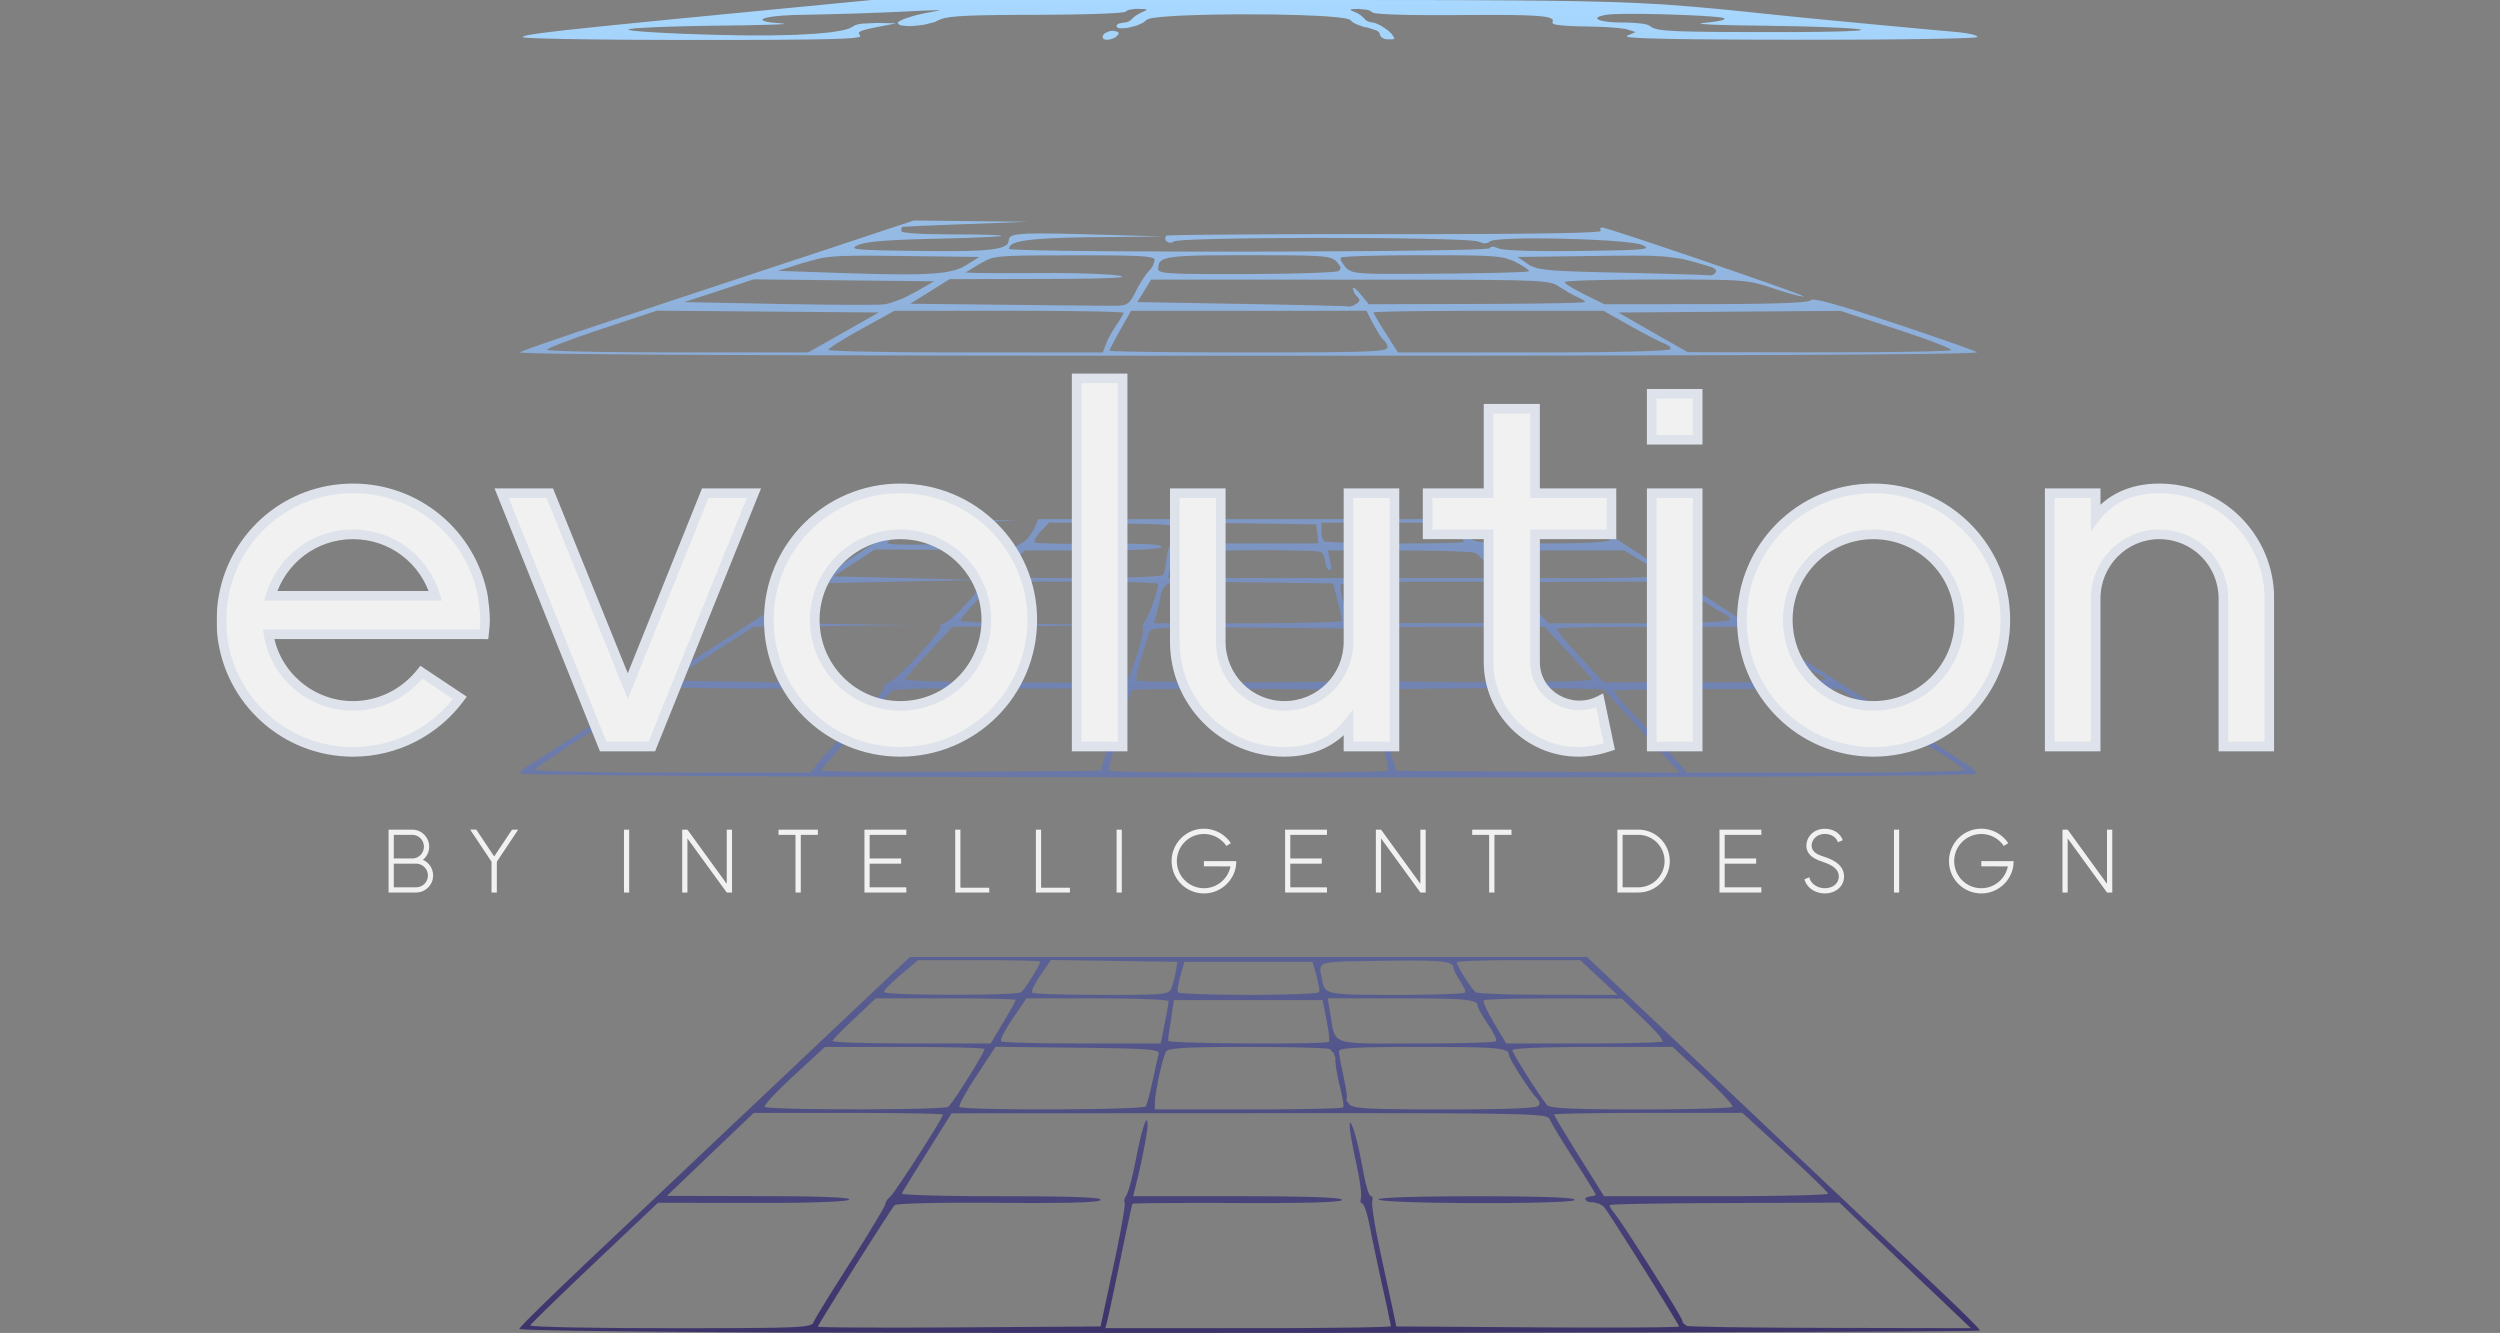 <svg xmlns="http://www.w3.org/2000/svg" width="3014" height="1607" fill="none"><rect width="100%" height="100%" fill="#808080" stroke="none"/><path fill="url(#a)" d="m976.61 1606.48-24.114-.04-46.301-.21-22.774-.12-42.952-.3-10.466-.04-20.179-.17-9.922-.08-18.964-.17-9.335-.08-17.667-.21-8.666-.08-16.285-.21-7.954-.09-14.694-.21-7.159-.08-13.103-.21-6.322-.12-11.261-.21-5.442-.13-9.378-.21-4.438-.08-7.409-.25-3.433-.13-5.233-.21-2.345-.12-3.014-.21-1.8-.34v-.21l1.716-2.09 1.131-1.26 3.851-4.02 2.135-2.26 5.694-5.69 3.056-3.1 7.326-7.2 3.851-3.77 8.708-8.49 4.521-4.4 9.88-9.5 32.905-31.36 2.931-2.76 6.489-6.16 3.349-3.14 7.326-6.95 7.535-7.11 17.165-16.2 8.917-8.42 19.424-18.38 9.964-9.37 21.058-19.93 21.308-20.18 44.795-42.32 11.177-10.55 22.063-20.81 31.984-30.27 150.711-142.46h816.34l113.04 106.96 11.89 11.26 22.1 20.94 10.76 10.17 19.97 18.92 9.75 9.21 18.05 17.08 8.79 8.33 16.24 15.37 7.91 7.49 14.7 13.9 7.11 6.74 13.23 12.52 6.49 6.11 11.93 11.3 5.86 5.49 10.89 10.29 5.31 5.03 9.93 9.38 4.89 4.6 9.17 8.67 9.05 8.49 16.49 15.54 47.85 44.96 8.79 8.24 15.91 15.16 3.77 3.6 6.95 6.74 3.35 3.22 5.94 5.82 2.81 2.81 4.77 4.77 2.22 2.26 3.43 3.56 1.51 1.63 1.92 2.18 1.01 1.55-.09.04-2.93.12-1.88.09-6.45.12-3.68.09-9.8.12-5.31.05-12.98.12-6.87.04-15.99.13-8.37.08-18.8.13-9.71.04-21.44.13-11.05.04-23.86.12-12.27.04-26.12.09-13.35.08-28.22.09-14.4.04-30.1.08-15.32.04-31.86.13-16.12.04-33.41.08-16.87.05-34.79.08-35.04.04-73.43.17-37.17.04-76.49.13-38.51.04-78.12.08h-39.1l-78.29.04-39.01.05h-115.17l-74.23-.05h-18.33l-35.84-.04h-17.79l-34.66-.04h-17.21l-33.28-.04-16.45-.04-31.78-.05-15.66-.04-30.01-.08-14.78-.04m-24.071-12.31.167-.46 1.214-2.26.712-1.34 2.219-3.81 1.214-2.05 3.098-5.15 1.632-2.72 3.852-6.28 4.019-6.57 9.834-15.66 16.37-25.87 5.74-8.96 10.51-16.79 5.02-8.08 8.37-13.81 1.93-3.23 3.31-5.61 1.54-2.64 2.43-4.31 1.13-2.01 1.47-2.84 1-2.47.25-1.55 1.76-3.27 3.64-3.77.26-.16 1.21-1.34.67-.84 1.88-2.51 2.05-2.81 5.78-8.37 3.1-4.56 7.2-10.85 3.68-5.56 7.71-11.93 3.85-5.99 7.32-11.6 3.56-5.65 6.12-9.96 2.8-4.61 3.94-6.91.83-1.46 1.05-2.09.67-1.8v-.13l-2.35-.25-1.5-.13-5.15-.25-2.89-.12-7.66-.21-4.1-.13-9.84-.21-5.19-.08-11.72-.13-6.08-.08-13.31-.13-6.82-.04-14.57-.04-22.9-.04-114.079.04-52.33 49.99-52.33 49.98 113.033.29h9.461l17.039.13 8.205.04 14.485.17 6.949.12 12.015.26 5.694.16 9.498.34 4.44.17 6.99.41 3.19.26 4.52.5 1.96.25 2.01.59.3.96-.46.33-2.98.55-1.75.29-5.49.5-3.01.25-7.79.46-4.144.21-9.88.34-5.191.17-11.806.29-6.112.12-13.564.17-6.949.09-15.113.12h-24.155l-112.07-.25-76.318 72.26-10.466 9.92-19.257 18.42-4.605 4.39-8.457 8.17-4.144 3.98-7.326 7.15-3.559 3.4-5.986 5.94-2.847 2.76-4.479 4.48-2.01 2.01-2.679 2.85-1.842 2.13-.042.13.754.21.544.12 1.925.21 2.177.21 7.494.42 4.228.21 11.262.38 6.07.16 14.527.34 7.661.13 17.373.25 9.001.12 19.718.21 10.131.09 21.685.08 34.119.08h36.129l15.783-.04h7.619l13.857-.04 6.698-.04 12.057-.09 5.819-.04 10.424-.08 4.982-.04 8.875-.17 4.228-.04 7.452-.21 3.558-.09 6.196-.21 5.861-.25 8.373-.62 3.726-.38 4.898-.88 2.093-.46 2.344-1.22.921-.62m362.629-69.66 2.17-10.05 3.73-18.59 1.76-8.92 2.76-15.07.59-3.47 1-5.99.42-2.8.63-4.57.29-2.05.21-2.85-.08-2.21-.63-.97.29-3.01 2.3-4.56.59-.72 1.59-4.22.88-2.52 2.01-7.2 1.05-3.85 2.17-9.21 3.14-15.03.92-4.81 1.85-8.75.88-4.19 1.71-7.37.84-3.51 1.55-5.9.75-2.73 1.38-4.27.67-1.92 1.09-2.56.55-1 .83-.63.38-.08.5 1.38.34 4.48v.96l-.34 3.39-.21 1.89-.75 4.98-.84 5.27-2.55 13.69-1.43 7.16-3.26 15.32-5.15 21.65-2.93 11.51h136.6l19.09.08 9.21.05 16.41.12 7.87.13 13.82.25 6.53.12 11.18.34 5.23.17 8.5.41 3.93.26 5.9.5 2.6.29 3.27.59 1.96 1.04v.34l-1.92.67-1.3.33-4.56.55-2.6.25-7.16.46-3.93.21-9.8.33-5.23.17-12.44.21-6.57.13-15.07.12-7.91.09-17.75.04-29.68-.04-8.67-.05-16.66-.04-8.21-.04-15.44.04h-7.58l-13.94.04h-6.74l-12.02.09-5.77.04-9.8.08-4.61.09-7.2.12-3.26.09-4.31.12-2.77.29-.08.09-.38 1.51-.25.96-.75 3.1-.38 1.71-1 4.52-.55 2.43-1.25 5.74-1.3 5.98-3.18 14.95-5.28 25.28-1.84 8.92-3.56 17.04-1.71 8.21-3.06 14.44-.75 3.35-1.26 5.98-.63 2.85-1.04 4.73-.51 2.22-.75 3.35-.75 3.22-2.47 9.42h183.95l22.73-.04 11.18-.04 21.1-.08 10.29-.09 18.93-.17 9.16-.08 16.33-.17 7.83-.12 13.23-.25 6.19-.13 9.76-.25 4.35-.17 5.7-.29 1.17-.08 1.46-.13.88-.25v-.17l-.21-1.21-.12-.76-.46-2.3-.5-2.55-1.64-7.83-.88-4.23-2.26-10.47-3.89-17.58-2.72-12.31-5.9-27.58-1.39-6.62-2.51-12.01-2.89-14.49-.75-3.89-1.67-7.08-.84-3.39-1.72-5.61-.88-2.55-1.55-3.52-1.92-2.22h-1.05l-1-1.8.54-4.39.34-.84-.05-4.48-.12-2.6-.84-7.24-.54-3.89-1.55-9.13-2.97-14.73-1.09-5.07-2.01-9.84-.97-4.81-1.54-8.67-.72-4.1-.92-6.45-.5-6.15.04-1.59.55-1.09.33-.25 1.05 1.38.54.96 1.34 3.48.76 1.97 1.59 5.23.83 2.8 1.76 6.62.88 3.43 1.76 7.62 4.94 24.91.71 4.19 1.63 7.61.8 3.6 1.72 6.03.83 2.77 1.55 3.76 1.97 2.39h1.13l1.05 1.8-.42 4.31-.17.42-.08 1.97.04 1.17.29 3.35.17 1.84.58 4.52.34 2.43.84 5.57.92 5.78 2.59 13.89 4.69 22.9 1.72 7.92 3.39 15.65 1.67 7.62 3.02 13.9 1.42 6.53 2.26 10.51.5 2.34.8 3.81.88 4.11 3.06 14.65 170.47 1.09 11.72.08 22.52.09 11.05.04 20.89.04h28.93l9.08-.04 16.16-.09 7.75-.04 13.1-.12 6.16-.09 9.62-.21 4.32-.08 5.65-.25 1.13-.04 1.46-.13.88-.25v-.13l-.88-1.67-.58-1.05-1.93-3.3-1.09-1.85-2.84-4.73-1.55-2.55-3.6-5.9-3.77-6.16-9.25-14.94-4.77-7.71-10.43-16.66-5.27-8.37-10.43-16.58-5.15-8.12-9.33-14.61-2.18-3.48-4.02-6.23-1.92-2.98-3.35-5.1-1.55-2.43-2.56-3.77-2.68-3.89-1.67-2.3-5.19-3.35-8.08-1.97-2.47.21-3.85-.88-2.64-2.55v-1.09l1.84-1.68 4.44-1.17h1.72l2.72-.54 1.84-1.34v-.17l-.54-1.09-.34-.67-1.21-2.05-1.34-2.35-4.36-7.07-2.38-3.89-6.03-9.59-10.26-16.03-3.64-5.66-6.87-10.84-3.3-5.27-5.7-9.34-2.63-4.39-3.9-6.74-.83-1.47-1.22-2.26-1.09-2.3-.29-.88-2.14-1.38-.75-.34-2.26-.63-1.26-.29-3.47-.5-1.93-.25-5.02-.42-2.76-.21-6.83-.38-3.68-.21-8.96-.29-4.77-.13-11.35-.25-5.98-.12-14.07-.21-7.37-.09-16.99-.16-8.92-.05-20.26-.12-10.55-.04-23.82-.09h-12.4l-27.67-.04-14.32-.04h-113.28l-30.68.04-359.15.17-29.31 46.72-4.02 6.4-7.45 11.98-3.6 5.77-6.03 9.8-2.8 4.52-3.94 6.57-.84 1.39-1.13 1.96-.88 1.59-.12.21 2.3.46 1.55.21 5.36.38 3.01.21 8.04.38 4.31.16 10.38.3 5.49.16 12.43.26 6.45.08 14.15.21 7.24.08 15.53.09 24.49.08h10.68l19.09.08 9.17.05 16.11.12 7.67.08 13.14.26 6.24.12 10.38.34 4.82.21 7.66.41 3.47.26 5.02.54 2.18.25 2.56.67 1.04 1.09-.25.38-2.26.67-1.38.33-4.65.55-2.64.29-7.07.42-3.85.21-9.59.29-5.06.17-12.14.16-6.37.09-14.69.08-7.66.04-17.29-.04-28.97-.17-8.75-.08-16.58-.04-8.12-.04-15.2.04-7.41.04-13.52.17-6.53.04-11.64.25-5.53.13-9.46.33-4.39.17-6.99.38-3.19.2-4.27.47-3.05.79-.34.34-1.55 2.17-.87 1.34-2.64 3.9-1.47 2.17-3.51 5.4-1.89 2.89-4.31 6.62-4.44 6.9-10.46 16.33-5.36 8.42-11.31 17.83-5.6 8.92-10.81 17.2-5.23 8.33-8.958 14.49-2.093 3.35-3.558 5.82-1.675 2.76-2.679 4.44-1.214 2.01-1.549 2.76-1.005 1.97v.08l.879.13.586.04 2.01.12 2.302.13 7.662.21 4.312.08 11.47.13 6.11.08 14.74.09 7.7.04 17.5.04 9.08.04 19.89-.04h10.17l21.73-.08 34.25-.17 170.38-1.09 15.62-73.09Zm988.53 32.27-6.2-5.9-13.98-13.31-7.12-6.83-14.52-13.85-7.16-6.87-13.36-12.77-3.18-3.05-5.86-5.61-7.75-7.46-34.11-32.78-137.32.47-9.46.04-18.17.08-8.96.04-16.91.17-8.25.04-15.24.21-7.36.09-13.23.2-6.32.13-10.76.21-5.07.12-7.95.26-3.6.12-4.82.25-3.18.42-.54.5 1.09 3.02 4.06 5.73.58.67 1.89 2.52 1.04 1.42 2.72 3.85 1.47 2.09 3.39 5.07 1.8 2.64 3.98 6.02 4.1 6.2 9.29 14.4 4.78 7.37 9.83 15.49 4.86 7.7 9.29 14.86 4.44 7.2 7.66 12.52 1.76 2.93 3.02 5.11 1.42 2.39 2.22 3.93 1 1.8 1.34 2.55.84 2.06v1l1.55 2.14 3.68 2.55.17.08 1.26.13.75.08 2.3.13 2.6.12 8.24.3 4.61.12 11.89.25 6.36.13 15.03.25 7.87.08 17.75.21 9.17.09 19.93.16 10.21.09 21.69.08 33.95.13 168.58.33-45.08-42.91Zm-127.06-119.31-.04-.21-1.09-1.38-.71-.84-2.39-2.51-1.3-1.38-3.51-3.52-1.84-1.84-4.48-4.35-4.73-4.57-11.73-11.09-20.01-18.55-51.45-47.09h-121.32l-15.03.04-7.37.04-13.89.08-6.79.05-12.47.12-6.07.09-10.76.16-5.15.09-8.75.21-4.1.08-6.41.25-2.89.08-3.76.26-2.31.41v.13l.63 1.26.38.75 1.38 2.43.75 1.34 2.01 3.43 1.09 1.84 2.6 4.36 2.72 4.56 6.86 11.22 11.68 18.92 30.15 48.27h144.51l17.88-.08 8.79-.05 16.53-.12 8.08-.08 14.86-.21 7.16-.13 12.81-.25 6.12-.13 10.38-.33 4.85-.17 7.62-.38 3.39-.16 4.44-.42 1.76-.21m-1059.78-105.16.58-.42 2.64-3.35 1.51-2.01 4.1-5.9 2.18-3.18 4.89-7.5 2.56-3.89 5.19-8.21 2.59-4.14 4.94-8 2.35-3.89 4.06-6.91 1.88-3.22 2.64-4.9 1.68-4.06v-.17l-1.97-.33-1.3-.17-4.31-.29-2.47-.17-6.45-.29-3.47-.13-8.29-.25-4.36-.13-9.92-.16-5.11-.13-11.21-.13-37.35-.2h-96.242l-37.385 34.49-5.149 4.73-9.21 8.88-4.354 4.31-7.117 7.37-3.182 3.39-4.186 5.02-.837 1.05-1.005 1.55-.335 1.38.126.25 2.679.46 1.716.21 5.485.42 3.014.17 7.828.33 4.187.17 9.796.29 5.107.13 11.345.21 5.861.08 12.476.13 12.722.12 27.13.08h13.57l26.41-.2 6.41-.05 12.14-.16 5.9-.13 10.8-.21 5.23-.12 9.09-.34 4.31-.17 6.99-.33 3.18-.21 4.48-.42 1.89-.25m239.71-1.01.33-.54 1.05-3.01.55-1.8 1.42-5.11.71-2.76 1.59-6.49 2.43-10.64 1.59-7.32 2.97-13.32.67-3.01 1.05-4.73 1.09-4.52.16-.67-.46-1.17-.37-.55-1.93-.92-1.21-.42-3.85-.75-2.22-.34-6.24-.54-3.47-.29-9.09-.42-4.94-.21-12.35-.34-6.61-.12-16.12-.29-28.85-.38-99.09-1.13-22.77 34.62-3.1 4.77-5.57 8.92-2.63 4.31-4.23 7.37-1.89 3.43-2.42 5.03-1.13 3.93.16.29 2.72.51 1.76.21 5.61.46 3.14.16 8.04.38 4.31.17 10.05.25 5.27.12 11.64.21 5.99.09 12.85.12 13.02.09h27.8l13.9-.05 26.96-.25 6.53-.08 12.31-.25 5.98-.13 10.93-.29 5.27-.13 9.13-.37 4.31-.17 6.91-.42 3.14-.25 4.27-.46 1.76-.25m238.96.84.29-.34.17-2.3-.05-1.38-.46-4.02-3.39-16.04-1.59-5.98-2.51-12.6-.54-2.98-.72-5.23-.5-5.99v-3.09l-1.96-5.53-4.69-4.98-.46-.17-2.81-.33-1.67-.17-5.03-.34-2.76-.12-7.03-.29-3.73-.13-8.71-.25-4.52-.13-10.13-.21-5.23-.08-11.31-.13-36.84-.2h-8.79l-15.45.08-7.4.04-12.82.13-6.11.12-10.34.25-4.9.13-8.08.38-3.81.21-6.02.5-2.77.29-4.14.63-1.88.33-2.47.8-2.01 1.34-.51.79-1.21 3.06-.63 1.76-1.42 4.6-1.43 4.94-2.97 12.52-1.42 6.36-2.26 12.44-.5 2.89-.72 5.15-.54 6.19-.25 9.42h127.77l28.38-.17 6.74-.08 12.56-.17 6.03-.08 10.88-.17 5.19-.13 8.92-.25 4.15-.12 6.61-.25 3.01-.17 4.02-.29 1.64-.13m236.99-2.64.79-1.29.17-2.77-1.76-3.26-.75-.55-2.47-2.84-1.38-1.64-3.44-4.56-3.55-4.86-8.21-12.3-4.02-6.12-6.61-11.13-1.43-2.43-1.96-3.85-1.26-3.56v-1.05l-.75-1.75-.55-.84-2.26-1.38-1.38-.63-4.31-1.05-2.47-.46-6.91-.75-3.81-.34-10.05-.5-5.44-.21-13.73-.29-7.37-.09-17.92-.12-4.77-.04-10.42-.04h-26.29l-16.12.04-7.7.04-13.15.17-6.24.08-10.42.25-4.9.13-7.95.37-3.64.21-5.7.51-2.59.25-3.65.67-1.59.33-1.84.8-1.05 1.38v.71l.47 3.39.33 1.97.92 5.32 4.02 20.01.8 3.6 1.21 6.57.59 3.1.75 5.19.33 2.38.21 3.27-.37 2.05h-.55l.63 1.84 3.06 4.44.54.67 1.88 1.13 1.09.5 3.31.92 1.88.42 5.28.67 2.89.34 7.66.46 4.18.25 10.51.33 5.7.13 13.89.21 7.41.08 17.76.13h4.68l10.18.04h26.08l17.16-.08 8.25-.05 14.65-.16 6.99-.09 12.19-.25 5.81-.12 9.8-.38 4.65-.17 7.49-.46 3.48-.25 5.27-.54 2.39-.3 3.09-.67 1.3-.37m234.57.62.16-.2-.5-1.13-.38-.67-1.42-1.97-1.63-2.14-5.65-6.28-3.19-3.43-8.16-8.25-14.23-13.6-37.01-34.41h-103.49l-13.1.08-6.41.04-11.93.17-5.82.08-10.63.25-5.11.13-9.08.33-4.31.17-7.29.38-3.43.21-5.28.46-2.38.21-3.1.5-1.88.8v.46l1.46 3.09.92 1.8 2.93 5.24 1.64 2.84 4.01 6.66 2.1 3.43 4.64 7.41 4.69 7.45 9.26 13.99 2.17 3.22 3.73 5.23 4.23 5.49.42.5 2.09.84 1.25.42 3.9.71 2.17.33 5.95.59 3.26.25 8.21.46 4.4.21 10.71.29 5.7.17 13.39.21 7.08.08 16.37.09 28.13.08h14.9l27.38-.25 6.53-.08 12.06-.21 5.82-.13 10.46-.29 5.03-.13 8.58-.33 3.98-.21 6.36-.38 2.89-.17 3.85-.42 1.59-.2M1209.5 1232.6l2.09-3.52 3.81-6.49 1.8-3.14 3.02-5.36 1.38-2.42 1.84-3.6 1.21-2.68v-.13l-1.71-.25-1.13-.13-3.81-.21-2.14-.08-5.69-.21-3.02-.08-7.28-.17-3.85-.08-8.67-.17-4.48-.04-9.83-.13-32.78-.12h-84.4l-25.5 24.07-3.51 3.31-6.49 6.27-3.14 3.06-5.28 5.28-2.43 2.47-3.47 3.72-2.55 3.1-.13.21 1.8.42 1.17.21 4.19.37 2.34.21 6.33.34 3.39.16 8.16.3 4.27.12 9.8.25 5.06.13 11.14.17 37.21.25h96.17l15.11-25.41Zm194.58 1.67 1.3-6.53 2.09-11.22.42-2.47.59-3.77.37-3.22v-.21l-1.75-.46-1.13-.25-3.86-.42-2.17-.21-5.78-.38-3.06-.2-7.41-.34-3.89-.12-8.79-.3-4.56-.12-10.01-.17-33.24-.29h-85.69l-16.71 24.61-2.3 3.39-3.98 6.37-1.84 3.05-2.89 5.32-1.3 2.47-1.46 3.64-.34 2.97.17.17 2.3.34 1.43.16 4.6.34 2.6.17 6.65.29 3.56.12 8.46.26 4.39.12 10.01.17 5.15.12 11.22.13 37.09.21h94.99l4.77-23.74Zm197.98 21.69.29-.3.12-2.38v-1.47l-.37-4.39-.25-2.35-.84-5.73-1.72-9.55-4.81-24.11h-179.26l-2.77 18.84-.75 5.19-1.46 9.33-.34 2.1-.54 3.31-.59 3.09-.42 7.33.04.21 2.18.42 1.42.16 4.69.38 2.64.17 6.82.29 3.65.17 8.58.29 4.48.13 10 .21 5.11.12 11.05.17 11.18.17 23.95.21 12.01.04h23.28l5.65-.04 10.67-.09 5.2-.04 9.5-.12 4.56-.09 8-.21 3.72-.12 6.07-.25 2.77-.17 3.76-.34 1.6-.16m202.66-1.01.38-.33-.34-2.1-.29-1.21-1.51-3.48-.88-1.88-2.51-4.44-4.61-7.2-3.39-4.94-5.36-8.96-1.13-2.01-1.54-3.14-.97-2.97v-1l-.75-1.64-.55-.79-2.17-1.3-1.3-.58-4.02-1.01-2.3-.46-6.28-.71-3.48-.34-9-.46-4.85-.21-12.14-.29-6.49-.12-15.66-.13-28.01-.08h-83.77l3.02 17.79.84 4.98 1.17 8.04.58 3.68 1.51 5.82.88 2.64 2.81 3.93 1.67 1.76 5.15 2.39 2.93 1.04 8.54 1.26 2.34.25 5.61.38 2.93.12 6.74.21 3.56.09 8.08.08h29.81l18.55-.04h12.85l23.69-.21 5.65-.08 10.47-.17 5.11-.09 9.08-.2 4.36-.13 7.49-.29 3.52-.13 5.61-.29 2.51-.17 3.43-.33 1.42-.17m201.83-.21.33-.38-1.42-2.55-1-1.55-3.73-4.52-2.13-2.43-5.57-5.9-9.84-9.76-25.87-24.57-81.97-.17h-11.31l-20.72.17-4.98.04-9.17.13-4.48.08-7.95.21-3.85.08-6.58.25-3.05.13-4.9.29-2.26.13-3.01.29-2.14.5-.33.34.54 2.55.46 1.55 1.93 4.56 1.13 2.43 3.05 5.95 5.57 9.84 14.74 24.78h105.79l23.52-.21 5.66-.04 10.38-.17 5.02-.08 9.04-.21 4.36-.13 7.41-.25 3.47-.13 5.57-.29 2.51-.17 3.39-.29 1.38-.17m-772.3-59.69.54-.34 1.68-1.92.92-1.09 2.22-3.1 2.34-3.27 5.32-8.33 2.6-4.18 4.27-7.62.92-1.68 1.25-2.72.8-2.55v-.13l-1.51-.25-.96-.08-3.35-.25-1.84-.13-4.94-.17-2.64-.12-6.36-.17-3.35-.08-7.54-.13-3.93-.08-8.59-.13-28.55-.12h-73.55l-20.64 17.41-2.85 2.39-5.15 4.64-2.47 2.26-4.1 4.02-1.88 1.89-2.56 2.97-1.63 2.76v.25l1.8.51 1.17.25 3.9.42 2.17.21 5.7.37 3.05.17 7.2.29 7.54.3 18.25.37 9.42.13 20.26.12h10.18l19.84-.16 9.63-.09 16.99-.46 3.94-.12 6.95-.3 3.31-.16 5.4-.38 2.47-.21 3.51-.46 1.51-.21m182.99-7.03 1-2.68 2.01-7.16 2.14-10.05 1.42-10.17-76.15-1.13-76.11-1.13-12.68 18.38-1.72 2.51-2.97 4.85-1.38 2.31-2.1 4.1-.92 1.88-.96 2.89.04 2.47.17.21 2.01.34 1.25.16 3.98.34 2.22.12 5.69.3 3.06.16 7.28.26 3.77.08 8.54.21 4.4.12 9.63.13 31.65.21h26.7l7.79-.04 12.35-.13 5.74-.08 8.83-.25 4.02-.17 5.9-.54 2.64-.3 3.68-.88 1.59-.46 2.1-1.25 1.75-1.38m179.06 2.34.25-.42.04-2.13v-1.22l-.46-3.35-2.85-12.77-4.81-16.74h-154.4l-4.81 16.74-1.3 4.61-1.55 8.16-.29 1.8-.17 2.77.3 2.55.12.21 1.93.42 1.25.21 3.98.37 2.22.21 5.78.34 3.09.17 7.33.29 3.85.12 8.71.26 4.48.12 9.84.17 32.44.25h11.43l21.02-.25 5.02-.09 9.29-.2 4.48-.13 8.08-.25 3.85-.13 6.58-.33 3.09-.17 4.9-.38 2.22-.16 3.02-.42 1.21-.21m176.62.04.38-.33.04-1.6-.12-.92-.84-2.42-5.02-8.96-2.27-3.18-3.55-6.33-.76-1.46-1-2.47-.67-2.68v-.96l-.84-1.64-.63-.75-2.26-1.3-1.34-.63-4.02-.96-2.26-.42-6.11-.67-3.31-.29-8.45-.38-4.57-.16-11.17-.13-5.91-.04-14.19.08-24.95.29-4.86.09-8.75.17-4.22.04-7.58.12-7.29.13-11.38.33-5.19.21-7.62.67-3.44.38-4.6 1.21-1.97.72-2.13 2.01-.84 1.13-.42 3.01-.04 1.67.71 4.27 1.68 8.08.37 2.06.92 3.34.55 1.55 1.67 2.52 1.01 1.17 3.05 1.8 1.76.83 5.07 1.22 2.84.5 7.71.75 4.27.3 10.96.37 5.95.17 14.9.13h3.98l8.83.04h25.67l20.47-.21 4.85-.08 9.09-.17 4.39-.08 7.87-.26 3.77-.12 6.49-.25 3.06-.17 4.89-.29 2.18-.17 3.02-.34 1.25-.16m162.52-18.63-22.53-20.93h-84.56l-18.67.21-4.44.08-8.16.17-3.98.08-7.03.25-3.39.08-5.74.3-2.68.12-4.18.34-1.89.12-2.47.38-1.51.5v.55l.8 2.09.5 1.17 1.59 3.14 1.76 3.31 4.94 8.08 2.55 4.02 5.07 7.2 1.17 1.63 2.05 2.51 2.39 2.31.29.25 2.26.37 1.43.21 4.31.38 2.34.21 6.07.33 3.27.17 7.58.29 3.97.13 8.92.25 4.61.13 9.92.16 32.69.26 83.27.08-22.52-20.93Zm-775.11-241.766-36.21-.084-69.54-.209-17.08-.042-33.282-.126-16.453-.083-31.858-.126-15.699-.084-30.268-.167-14.903-.042-28.509-.167-14.025-.084-26.542-.209-13.019-.084-24.407-.168-11.931-.083-22.104-.21-10.759-.125-19.634-.168-9.462-.125-16.954-.21-8.122-.083-14.108-.21-6.698-.125-11.094-.21-5.15-.125-7.87-.21-3.517-.083-4.479-.251-2.721-.293v-.461l.921-1.298.586-.711 1.884-1.759 8.121-5.735.754-.461 3.182-1.967 1.842-1.131 5.023-3.181 2.721-1.717 6.657-4.228 3.516-2.219 8.038-5.149 4.187-2.637 9.126-5.861 4.731-3.015 10.005-6.405 32.151-20.639 5.526-3.558 12.643-8.122 6.531-4.186 14.234-9.168 7.284-4.689 15.406-9.922 7.787-4.981 16.034-10.341 16.159-10.382 32.151-20.639 7.829-5.065 15.113-9.713 21.225-13.606 13.396-8.624 28.133-18.085 14.066-9.042 27.044-17.458 6.531-4.186 12.311-7.996 6.03-3.851 10.96-7.117 5.28-3.391 9.21-5.987 11.43-7.41 46.93-30.56 64.01.837 64.01.837-62.8 2.303-7.03.251-11.89.502-5.65.252-9.42.502-4.44.293-7.41.628-3.48.335-5.73.753-5.44.838-7.71 2.428-10.29 5.275-4.32 2.679-6.78 5.149-1.42 1.172-1.93 1.926-1.25 1.968v.209l1.13.377.75.167 2.51.335 1.38.126 3.73.251 2.01.126 4.77.125 5.03.167h12.64l21.52-.376 7.62-.21 15.4-.083h7.58l14.11.335 6.74.251 11.17.712 2.52.209 4.27.46 4.89.796 1.81.377 2.21.669.88.335.21.544-.17.294-1.92.418-1.26.209-4.23.335-2.42.168-6.7.209-3.69.126-9.33.125-4.98.042-12.06.084-21.39.042-81.89-.126-24.86 16.16-24.87 16.159 87.91 2.093 87.92 2.135-96.29 2.052-96.288 2.093-30.351 20.513-4.186 2.805-7.62 5.4-3.6 2.638-6.028 4.647-2.763 2.177-3.768 3.349-2.386 2.972v.209l1.758.503 1.172.251 3.935.461 2.177.251 5.861.46 3.098.251 7.536.419 3.935.209 8.917.419 4.605.167 10.131.335 33.745.754 86.86 1.214-96.28 1.005-96.289 1.004-50.237 32.403-50.236 32.403 115.125 2.093 10.131.167 17.751.377 8.456.209 14.485.377 6.866.21 11.303.418 5.275.209 8.21.419 3.72.209 5.23.461 2.22.251 2.26.502.8.252-.59.502-4.02.879-1.59.21-5.02.418-2.85.209-7.24.335-3.893.168-9.126.293-4.773.125-10.675.21-11.01.209-25.202.126-40.022-.21-98.38-1.256-74.434 47.683-10.257 6.573-18.839 12.266-4.479 2.931-8.331 5.484-4.061 2.679-7.242 4.814-3.475 2.345-5.987 4.019-2.804 1.925-4.438 3.098-2.009 1.424-2.763 2.051-1.968 1.675-.084.125.712.251.502.126 1.842.251 2.094.209 7.284.461 4.102.209 11.011.377 5.902.209 14.234.335 7.494.168 17.038.251 8.834.126 19.383.209 9.963.084 21.309.125 33.575.084h167.372l8.916-11.303.628-.796 1.884-2.219 1.047-1.255 2.679-3.057 2.847-3.223 7.58-8.289 4.02-4.396 9.12-9.796 14.45-15.197 4.85-5.107 8.88-9.754 4.23-4.731 7.03-8.331 3.18-3.893 4.4-5.987.92-1.339 1.17-2.01.71-1.967v-1.717l1.68-2.679 4.01-1.8h.42l1.51-.712.84-.46 2.13-1.549 2.3-1.717 6.12-5.484 3.22-2.972 7.37-7.243 3.72-3.767 7.67-8.164 3.8-4.061 7.16-8.037 3.44-3.894 5.69-6.991 2.6-3.307 3.43-5.024.67-1.088.75-1.633.17-1.507-.63-1.005.67-1.507 3.22-1.047h.93l3.18-1.842 1.8-1.172 4.52-3.726 2.38-2.051 5.24-5.024 2.68-2.637 5.4-5.652 2.68-2.888 4.98-5.736 2.38-2.805 4.02-5.191 1.85-2.47 2.47-3.977 1.34-4.019-.26-1.423 1.22-2.261 3.72-1.549h.88l2.52-1.13 1.38-.712 3.22-2.302 3.39-2.512 7.41-7.075 3.64-3.642 5.86-7.285 1.26-1.716 1.76-2.93 1.09-3.433v-1.424l2.93-3.349 7.07-4.186 1.34-.502 2.97-1.968 1.47-1.13 2.93-2.847 6.95-10.173 5.69-12.852h659.82l36.42 23.653 10.01 6.489 21.85 14.108 5.23 3.391 9.25 5.944 11.01 7.075 2.89 1.801 8.54 5.526 4.65 2.972 11.01 7.075 35.71 23.109 11.09 7.159 24.24 15.657 6.32 4.06 13.4 8.624 6.87 4.438 14.69 9.419 7.54 4.815 16.24 10.424 8.33 5.316 17.96 11.471 9.21 5.903 19.97 12.768 32.4 20.681 7.29 4.647 13.39 8.582 6.49 4.145 11.85 7.577 5.73 3.642 10.43 6.657 5.02 3.223 9 5.819 4.36 2.805 7.78 5.024 3.73 2.386 6.57 4.312 3.18 2.051 5.49 3.601 2.64 1.758 4.52 3.014 4.31 2.847 5.98 4.228 2.64 1.842 3.23 2.596 1.38 1.13 1.21 1.465.38 1.507-.04.126-1.55.209-1.01.126-3.51.209-1.97.126-5.4.209-2.93.126-7.24.209-3.9.084-9.08.209-4.78.084-10.88.209-5.65.084-12.69.167-6.53.126-14.36.167-7.41.084-16.03.167-8.25.084-17.71.126-9.04.083-19.34.126-9.84.084-20.93.125-10.63.084-22.44.126-11.39.042-23.94.125-12.19.042-25.41.126-12.85.041-26.84.084-13.6.042-28.26.084-14.27.042-29.6.083-14.95.042-30.94.042-15.61.042-32.19.042-16.25.042-33.49.042h-16.87l-34.66.041h-17.46l-35.84.042h-92.31l-77.78-.042h-39.39l-81.89-.083-41.4-.042-85.65-.126-43.29-.042m100.56-56.516 2.13-6.74 3.64-12.475 1.72-5.987 2.64-10.131 1.17-4.689 1.34-6.656.25-1.382.21-1.925-.21-1.507-.67-.712.12-1.926 2.18-2.763.71-.502 1.89-3.349 1.04-2.01 2.39-5.735 1.26-3.098 2.63-7.284 1.3-3.726 2.55-7.912 1.26-3.978 2.22-7.661 1.05-3.726 1.63-6.572.71-3.056.71-4.522-.25-3.642-.67-.67.59-3.014 3.22-5.4.59-.712 1.42-2.47.75-1.381 1.64-3.559 1.67-3.726 3.39-9.168 1.63-4.647 2.56-8.707.5-2.01.75-3.433.47-3.935v-.167l-2.01-.335-1.3-.168-4.48-.335-2.47-.167-6.62-.293-3.55-.126-8.5-.251-4.44-.125-10.13-.21-5.23-.084-11.48-.167-38.22-.209h-98.46l-20.77 21.978-2.88 3.014-5.19 5.778-2.52 2.763-4.14 4.856-1.89 2.302-2.59 3.391-1.68 2.931v.209l2.18.461 1.43.209 4.85.419 2.76.209 7.2.419 3.9.209 9.29.377 4.9.209 11.05.377 5.74.167 12.56.293 41.86.712 107.8 1.214-112.45.963-112.48.963-27.76 29.891-3.85 4.102-7.08 7.787-3.39 3.768-5.73 6.488-2.64 3.057-3.77 4.521-2.72 3.768-.13.251 2.35.46 1.55.251 5.36.419 3.05.251 8.08.377 4.36.209 10.46.335 5.49.168 12.51.293 6.49.125 14.24.21 7.32.083 15.62.126 24.66.126h10.63l19.01.041 9.12.084 16.04.126 7.61.084 13.07.251 6.19.125 10.18.335 4.77.21 7.41.418 3.39.209 4.73.545 2.01.251 2.09.628.25 1.046-.5.335-2.97.628-1.76.293-5.48.503-3.06.209-7.91.419-4.27.167-10.3.293-5.44.126-12.6.209-6.62.042-14.86.084h-7.7l-17.08-.042-27.97-.209-9.71-.084-17.96-.126-8.71-.042h-15.82l-7.62.042-13.61.126-6.53.042-11.3.251-5.36.125-8.92.335-4.14.168-6.45.418-2.93.252-3.89.544-2.85.921-.25.293-1.3 1.465-.79.837-2.27 2.554-1.25 1.382-3.1 3.432-1.67 1.801-3.86 4.228-3.97 4.437-9.67 10.634-16.04 17.583-5.61 6.112-10.17 11.345-4.86 5.442-8.03 9.252-1.85 2.135-3.135 3.726-1.465 1.758-2.261 2.805-1.046 1.298-1.34 1.8-.837 1.465v.084l.879.168.586.083 1.967.168 2.261.167 7.581.293 4.27.126 11.3.209 6.07.126 14.53.167 7.62.042 17.29.126 8.95.041h29.69l21.47-.041 33.83-.168 168.29-1.088 15.37-49.023Zm331.31 48.813.33-.293-.42-3.6-.33-2.177-1.55-6.698-.92-3.684-2.47-8.917-4.61-14.987-1.67-5.233-2.93-10.09-1.38-4.898-2.18-8.665-.96-4.061-1.18-6.238-.37-5.61.08-.46.54.042.3.167.84 1.256.92 1.549 2.72 6.196 1.46 3.558 3.52 9.671 5.78 17.331 14.61 46.051 170.72 1.088 170.72 1.089-45.05-49.232-6.23-6.782-11.35-12.434-5.44-5.944-9.09-9.964-2.09-2.303-3.56-3.935-1.67-1.842-2.64-2.93-1.21-1.298-1.6-1.8-1.08-1.256-.17-.209-3.39-.377-2.14-.168-6.99-.335-3.89-.125-10.01-.251-5.36-.126-12.6-.167-6.53-.084-14.61-.126-7.49-.083-16.04-.042-16.28-.042-34.71.042-17.37.083-33.62.252-8.12.083-15.32.21-7.45.083-13.57.252-6.53.125-11.3.293-5.27.168-8.5.335-3.81.167-5.11.377-3.31.628-.37 1.088-2.18.628-4.35-1.339-.3-.168-3.64-.335-2.3-.167-7.2-.335-4.02-.126-10.22-.293-5.48-.125-12.77-.252-6.61-.083-14.74-.21-7.58-.083-16.2-.168-16.41-.167-35-.168-17.45-.084-33.83.042h-8.16l-15.41.084-7.54.042-13.64.084-6.58.083-11.38.168-5.36.084-8.54.251-3.89.125-5.24.293-3.47.461-.21.293-.71 1.591-.38.921-.96 2.679-1.05 2.931-2.76 8.54-1.47 4.605-3.26 10.843-1.68 5.567-3.39 11.764-1.67 5.861-3.18 11.303-1.47 5.485-2.51 9.503-1.13 4.437-1.43 6.322-.29 1.339-.29 1.8v1.34l.08.084 1.13.167.71.084 2.31.167 2.59.168 8.37.293 4.65.126 12.06.251 6.45.125 15.07.168 7.87.084 17.5.167 9 .042 19.25.125 19.55.084 41.74.042h20.85l40.44-.167 9.76-.042 18.46-.126 9-.084 16.37-.167 7.87-.084 13.65-.209 6.44-.126 10.26-.251 4.69-.167 6.28-.293 1.3-.084 1.71-.168.71-.083m694.44-1.047v-.419l-2.26-2.176-1.46-1.215-4.61-3.474-2.6-1.842-6.4-4.27-10.93-6.95-1.92-1.172-4.69-2.888-2.43-1.508-5.57-3.474-5.69-3.559-13.23-8.372-41.15-26.333-46.55-30.1-135.1.126h-9.29l-17.92.041-8.79.042-16.62.084-8.12.084-14.99.125-7.29.084-12.97.167-6.2.084-10.63.21-4.94.125-7.87.21-3.56.125-4.69.251-3.14.377-.13.126.38.921.29.586 1.22 1.716 1.38 1.884 4.86 5.819 2.68 3.182 6.99 7.745 12.22 13.019 8.75 9.085 17.54 18.755 4.06 4.395 6.95 7.62 7.58 8.54 13.1 15.364h178.43l22.06-.084 10.84-.042 20.43-.125 9.96-.084 18.38-.209 8.88-.126 15.82-.251 7.54-.126 12.85-.335 6.03-.167 9.42-.377 4.23-.167 5.48-.419 1.13-.084 1.42-.209.55-.126m-727.14-108.218.34-.293-.21-2.972-.21-1.8-1.09-5.401-.67-2.93-1.88-7.117-3.56-11.931-9.54-30.142-117.73-1.13-11.51-.084-20.01-.126-9.5-.042-16.29-.041-7.7.041-12.89.126-6.03.084-9.8.293-4.52.125-7.08.461-3.18.251-4.6.586-2.05.335-2.47.795-1.72 1.382-1.84 5.945-3.14 10.131-1.51 4.856-2.43 8.122-1.17 3.809-1.84 6.363-.84 2.931-1.3 4.73-.54 2.219-.8 3.349-.33 1.549-.34 2.219.42 3.433.17.209 3.31.335 2.09.126 6.7.293 3.77.125 9.67.252 5.15.083 12.05.21 6.33.083 13.98.126 7.2.084 15.36.083 15.66.084 33.32.042h16.71l32.27-.167 7.83-.042 14.78-.126 7.2-.084 13.06-.167 6.32-.084 10.93-.251 5.15-.084 8.25-.293 3.76-.125 5.07-.293 2.09-.168m280.28-1.674-.17-.503-2.55-3.265-1.59-1.926-4.81-5.652-2.64-3.014-6.49-7.242-10.93-11.889-27.75-29.891h-123.59l-15.23.083-7.54.042-14.15.126-6.91.084-12.72.209-6.16.126-10.92.251-5.28.125-8.87.335-4.19.168-6.49.376-2.93.168-3.85.419-2.35.627.05.545.71 3.14.46 1.842 1.42 5.149 1.55 5.484 4.35 13.899 2.18 6.949 4.23 12.434.92 2.721 1.59 4.228 1.59 3.684.21.293 3.35.544 2.09.293 6.87.461 3.81.251 9.8.377 5.19.209 12.26.335 6.37.126 14.15.251 7.28.126 15.57.167 15.83.167 33.57.084 16.79.042 32.4-.209 7.83-.084 14.74-.209 7.16-.084 12.97-.293 6.24-.126 10.72-.376 5.02-.168 7.96-.419 3.56-.251 4.64-.502 1.89-.251m281.99-1.173v-1.172l-1.25-1.8-3.06-1.214h-.29l-1.47-.586-.88-.419-2.55-1.297-2.76-1.508-8.17-4.814-4.44-2.637-10.67-6.657-17.67-11.387-44.62-29.304h-126.89l-28.14.167-6.74.042-12.39.126-6.03.083-10.76.21-5.14.083-8.84.21-4.1.083-6.57.252-2.93.125-3.98.293-2.68.377-.17.167.34.921.25.545 1.09 1.674 1.21 1.842 4.4 5.568 2.42 3.014 6.41 7.41 11.18 12.35 29.18 31.44h144.13l19.68-.084 9.54-.042 17.17-.167 8.29-.084 14.57-.251 6.99-.126 11.97-.335 5.61-.167 9.25-.419 4.31-.209 6.49-.502 2.85-.252 3.64-.586 1.47-.293m-581.24-70.791v-.419l-.46-2.47-.29-1.423-.88-4.061-3.85-15.699-5.45-20.932-93.9-1.172-12.93-.168-24.24-.125h-22.11l-9.67.083-4.64.042-8.17.126-3.85.084-6.32.167-2.93.126-4.23.251-3.72.377-2.98.753-4.31 4.27-.92 1.298-1.51 3.349-1.63 6.196-.67 3.726-1.88 8.666-2.68 10.675-2.72 9.419h121.32l14.98-.083 7.37-.042 13.9-.126 6.78-.084 12.48-.209 6.07-.126 10.76-.251 5.15-.125 8.7-.335 4.11-.168 6.4-.376 2.89-.168 3.73-.419 1.5-.209m232.64-.544.29-.419-1.13-2.553-.79-1.508-2.97-4.228-1.68-2.26-4.44-5.401-7.82-8.749-20.52-21.853h-109.3l-24.28.251-5.78.084-10.72.209-5.19.126-9.29.293-4.44.125-7.62.335-3.56.168-5.65.376-2.6.21-3.43.418-2.34.67-.38.544-.17 2.512.04 1.382.42 3.809.59 4.019 2.47 9.964 1.34 4.94 3.18 8.833.8 1.968 1.5 3.056 2.1 2.721.37.293 3.02.46 1.88.21 5.78.418 3.18.168 8.12.335 4.27.167 10.05.293 5.19.126 11.51.209 5.91.084 12.6.125 12.81.168 27.21.042h13.56l26.25-.21 6.36-.041 11.98-.21 5.86-.084 10.59-.251 5.11-.125 8.87-.293 4.19-.168 6.7-.377 3.05-.209 4.11-.419 1.71-.251m236.16-1.423.71-1.172-1.72-2.931-6.07-3.893-1.34-.502-4.31-2.303-2.39-1.34-5.9-3.558-19.97-13.229-24.28-17.122h-108.51l-24.11.167-5.78.084-10.64.167-5.19.084-9.25.209-4.44.084-7.57.251-3.56.126-5.65.251-2.6.168-3.43.293-2.43.46-.33.335 1.13 2.386.79 1.424 3.06 4.228 1.71 2.26 4.57 5.485 8.12 9 21.43 22.774h116.09l15.62-.083 7.57-.042 13.86-.168 6.66-.083 11.97-.252 5.74-.125 9.96-.377 4.73-.167 7.91-.419 3.69-.209 5.73-.503 2.55-.251 3.44-.586 1.42-.293m-681.42-54.967.34-.545.75-2.218.34-1.214.75-3.224 1.67-11.554.34-4.019 1.84-7.871.55-1.842 1.13-3.014 1.8-3.223 1.21-1.466 2.3-4.73 2.3-7.494.38-2.009-1.13-2.722-.58-.586-2.35-.963-1.38-.418-4.31-.67-2.43-.335-6.82-.46-3.77-.21-9.84-.335-5.36-.167-13.44-.251-24.74-.377-77.24-1.172-10.04 10.843-2.77 2.972-3.64 5.4-.67 1.214-.71 1.884.12 1.8.17.168 1.89.293 1.17.125 3.68.252 2.05.125 5.32.21 2.85.125 6.78.126 7.03.167 17.46.084 29.47-.126 6.41-.083 11.47-.042 5.56-.042 9.84.084 4.73.042 8.25.125 3.94.126 6.65.251 3.14.167 5.03.377 2.34.209 3.47.461 1.55.293 1.93.586 1.17 1.047v.376l-1.25.67-.88.335-2.98.586-1.71.251-4.69.503-2.55.209-6.41.419-3.43.167-8.17.293-4.27.168-9.92.167-5.15.126-11.64.084-19.42.083h-82.47l-13.82 13.397-3.81 3.684-5.94 6.74-1.26 1.507-1.71 2.428-1.09 2.386v.293l2.13.544 1.43.294 4.68.46 2.6.209 6.87.377 3.64.168 8.62.293 4.52.167 10.01.209 5.19.084 11.09.126 11.27.125h24.11l12.06-.042 23.48-.334 5.65-.084 10.76-.251 5.24-.168 9.54-.293 4.61-.209 7.99-.377 3.81-.209 6.07-.461 2.76-.251 3.77-.544 1.59-.251m394.36-10.131-3.35-3.685-6.53-6.74-1.47-1.507-2.47-2.386-2.59-2.302-.29-.21-2.35-.418-1.42-.21-4.44-.377-2.47-.209-6.32-.335-3.35-.167-7.91-.293-4.15-.168-9.29-.251-4.81-.125-10.39-.168-34.2-.251-87.2-.084 2.89 13.104.5 2.26.5 3.433.17 1.549-.13 2.009-.12.838-.8.628-1.88-.503-1.3-.795-1.97-3.558-1.38-6.406v-2.177l-1.25-4.186-3.06-4.186-.38-.21-2.55-.418-1.55-.168-4.65-.335-2.55-.167-6.49-.251-3.43-.126-7.96-.167-8.24-.168-19.68-.167-10.13-.042-21.43.084-10.76.083-20.73.335-10.04.21-17.54.502-4.07.167-7.03.335-3.35.168-5.4.335-2.43.209-3.39.419-2.47.669-.37.419-.93 1.8-.46 1.047-1.04 2.805-2.81 10.424-2.84 13.564h399.8l-12.27-13.48Zm207.44 10.465v-.418l-1.8-1.884-1.18-1.047-3.72-2.846-2.05-1.549-5.11-3.475-8.75-5.526-22.48-13.606h-95.7l-21.1.251-5.07.042-9.25.21-4.48.125-8 .251-3.8.126-6.49.293-3.02.167-4.73.335-2.13.168-2.81.377-1.71.586v.418l1.04 1.842.67 1.047 2.22 2.847 9.46 10.591 13.36 13.815h106.21l23.4-.251 5.61-.084 10.25-.209 4.99-.126 8.83-.251 4.23-.125 7.16-.335 3.39-.168 5.23-.376 2.39-.168 3.05-.419 1.26-.209m-414.45-50.655-1.34-11.513-76.91-1.13-10-.167-16.75-.126-7.87-.042-12.94.126-6.02.125-9.55.503-4.39.335-6.7.962-3.02.545-4.31 1.549-1.88.879-2.43 2.177-1.05 1.172-1.04 2.93-.51 5.317v1.884l1.97 2.47.84.544 2.85.879 1.67.377 4.9.586 2.76.251 7.54.335 4.14.168 10.72.209 5.82.042 14.4.084 3.85.041h106.54l-1.29-11.512Zm176.58 9.461v-.293l-.71-1.34-.47-.795-1.5-2.135-6.45-7.996-2.3-2.637-4.19-3.433-1.21-.754-3.27-1.13-1.8-.503-4.81-.753-2.68-.293-7.12-.461-3.93-.167-10.05-.209-5.44-.084-13.69-.084h-102.02v12.476l.83 5.023 1.97 4.814.17.21 2.22.377 1.42.167 4.35.335 2.43.167 6.16.294 3.3.125 7.66.251 8 .21 19.09.335 9.88.167 20.93.126 10.47.041 20.18-.083 9.75-.042 16.87-.251 3.94-.084 6.69-.209 3.19-.126 5.02-.251 2.26-.126 3.02-.335 1.21-.167m176.46-2.512v-1.13l-1.55-1.842-3.69-1.298-.71-.042-2.13-.67-1.18-.418-2.76-1.34-8.92-5.819-2.38-1.842-5.36-2.554-1.59-.586-3.85-.879-2.14-.419-5.27-.586-2.89-.293-7.2-.418-3.9-.168-9.58-.251-5.15-.084-12.39-.125-22.36-.084h-10.13l-18.67.167-8.92.126-15.03.377-3.43.125-5.95.251-2.8.126-4.44.293-2.01.168-2.76.293-2.01.502-.33.377.2 1.423.26.796 1.25 2.176 6.91 7.787 2.64 2.47 4.98 3.265 1.46.712 3.65 1.089 2.01.502 5.27.712 2.93.293 7.62.418 4.19.21 10.63.209 5.74.084 14.31.042 3.85.041h28.97l11.77-.083 5.73-.042 10.34-.168 5.03-.083 8.87-.252 4.23-.125 7.33-.335 3.47-.209 5.69-.419 2.64-.209 4.06-.503 1.8-.251 2.26-.586.92-.293M626.712 424.751l.502-.251 2.972-1.214 1.759-.712 5.358-2.01 2.973-1.088 7.451-2.638 3.977-1.423 9.252-3.223 4.857-1.675 10.8-3.726 5.568-1.884 12.015-4.102 39.269-13.104 6.865-2.26 15.908-5.275 8.29-2.721 18.294-6.071 9.336-3.098 20.011-6.614 10.131-3.349 21.057-6.95 21.225-7.033 42.911-14.192 10.549-3.516 20.472-6.74 29.011-9.587 134.255-44.459 68.79.795 68.74.753-75.36 2.805-10.38.377-18.97.754-4.52.167-8.37.377-4.06.167-7.24.293-3.44.168-5.94.293-2.76.126-4.36.209-1.97.125-2.63.168-1.76.167-.29.168-.46 1.507-.3 3.14v.335l1.09.586.71.293 2.43.544 1.38.251 3.77.461 2.01.209 5.02.377 2.64.209 6.15.293 3.23.126 7.28.209 25.71.293h8.41l15.28.126 7.24.083 11.89.293 2.72.084 4.53.209 2.13.084 3.27.209 1.46.084 1.8.251.88.335-.12.126-1.85.293-1.17.126-3.81.293-2.13.125-5.53.335-2.97.168-7.04.293-3.68.167-8.29.335-4.31.167-9.38.294-31.02.837-7.03.125-12.73.377-6.15.168-11.01.46-5.28.209-9.33.503-4.48.293-7.83.586-3.69.293-6.36.712-2.97.335-4.98.795-2.31.419-3.72.879-4.19 1.465-1.42.67-1.84 1.13-.76.544-.16.88.12.418 1.89.67 1.25.293 4.36.544 2.55.21 7.24.418 4.06.168 10.55.293 5.74.167 14.23.251 26 .377 10.8.126 18.67.125h8.88l15.03-.209 7.11-.126 11.77-.502 5.48-.293 8.83-.921 4.06-.461 6.2-1.297 2.8-.712 3.9-1.758 1.71-.921 1.97-2.219 1.09-3.935V288.4l.71-1.758.55-.837 2.17-1.34 1.34-.586 4.15-.921 2.34-.419 6.62-.544 3.68-.251 9.63-.21 5.23-.083 13.15.083 7.07.084 17.17.377 4.56.084 9.96.251 16.33.46 81.63 2.303-82.47.837-9.75.084-17.04.335-8.16.209-14.07.544-6.7.293-11.3.754-5.32.419-8.75 1.004-4.06.545-6.32 1.297-2.89.712-4.18 1.591-1.8.879-2.22 1.926-1.26 3.349v.167l1.67.293 1.09.168 3.73.251 2.09.126 5.7.251 3.05.125 7.45.252 3.94.083 9.13.21 4.77.125 10.63.168 5.49.125 12.01.168 6.15.083 13.28.126 13.52.126 30.18.251 15.49.083 33.28.126 16.96.084 35.25.042h53.92l18.08-.042 35.88-.084 17.79-.084 34.54-.167 16.95-.084 31.99-.251 15.61-.126 28.35-.335 6.82-.083 12.77-.21 6.19-.083 11.47-.21 5.57-.083 10.01-.252 4.85-.083 8.42-.251 4.02-.126 6.74-.251 3.14-.126 4.9-.293 2.21-.125 2.89-.293 1.93-.461.79-1.298 3.14-.628 6.58 2.135.62.335 2.73.586 1.59.293 4.6.461 2.51.251 6.37.419 3.39.167 7.99.293 4.19.168 9.54.167 4.94.084 10.97.084 5.65.041 12.27-.041 19.72-.168 10-.125 16.75-.252 7.87-.125 12.73-.293 5.9-.126 9.17-.335 4.14-.209 5.99-.419 2.64-.251 3.22-.586 1.3-.335.88-.753.21-.419-1.05-1.005-3.22-1.758-1.01-.503-3.64-.879-2.09-.46-5.53-.837-2.97-.419-7.12-.754-3.73-.376-8.41-.67-8.71-.67-20.09-1.047-10.3-.46-21.56-.628-10.72-.293-20.76-.126-10.05-.042-17.62.377-4.11.126-7.2.377-3.43.167-5.65.544-2.6.251-3.81.67-3.3 1.214-1.93 1.633-4.23.837-7.58-2.26-.33-.168-1.68-.377-.96-.167-2.89-.335-3.18-.335-9.63-.586-5.31-.251-13.44-.503-7.12-.251-16.54-.377-8.58-.209-19-.293-9.76-.125-20.8-.252-21.15-.167-44.79-.126h-22.4l-43.37.293-10.46.084-19.85.251-9.63.126-17.62.335-8.5.209-14.78.419-6.95.251-11.26.502-5.15.293-7.07.628-1.47.168-2.05.335-1.67.544-1.26 1.047-2.93.293-1.42-.084-2.47-1.465-1.09-.88-1.01-2.344 1.3-3.642.09-.084 1.46-.125.96-.084 3.27-.126 1.8-.042 4.86-.125 2.63-.084 6.41-.126 3.39-.041 7.87-.126 4.1-.042 9.25-.125 4.78-.042 10.5-.084 5.45-.042 11.68-.084 11.97-.083 27.13-.168 14.06-.042 30.69-.125 15.74-.042 33.53-.042h113.29l9.42-.042 17.91-.042 8.8-.042 16.57-.041 8.13-.042 15.28-.084 7.49-.084 13.94-.083 6.78-.084 12.64-.126 6.12-.084 11.26-.167 5.48-.084 9.88-.167 4.82-.084 8.54-.209 4.06-.126 7.2-.209 3.39-.126 5.78-.251 2.72-.125 4.39-.252 2.01-.167 2.98-.293 1.33-.126 1.55-.335.76-.46-.71-1.131-.09-1.8 1.68-1.214h.46l3.56.921 2.17.628 6.62 2.01 3.64 1.13 9.25 2.972 4.9 1.591 11.43 3.726 5.9 1.968 13.06 4.354 6.7 2.218 14.23 4.773 14.49 4.898 30.52 10.382 15.19 5.233 29.14 10.089 7.03 2.428 13.15 4.605 6.41 2.219 11.47 4.103 5.52 1.967 9.38 3.391 4.35 1.591 6.79 2.512 3.05 1.172 3.73 1.549 1.63.963-.92.042-4.1-.712-2.35-.502-6.36-1.675-3.39-.921-7.79-2.344-12.47-4.019-7.46-2.512-12.14-3.391-3.14-.711-6.86-1.131-3.6-.544-8.5-.754-4.52-.334-11.18-.461-5.99-.167-14.77-.252-3.98-.041-8.79-.084h-4.57l-10.04-.042-5.19-.042h-45.38l-27.64.251-6.61.084-12.1.209-5.86.126-10.42.251-5.03.126-8.45.335-3.98.167-6.2.377-2.76.167-3.64.419-2.22.628.04.419 1.93 1.716 1.21 1.005 3.98 2.553 2.18 1.34 5.44 3.056 9.29 4.856 23.91 11.764 123.2-.167h10.59l19.09-.126 9.21-.042 16.33-.209 7.79-.084 13.64-.293 6.45-.126 10.97-.376 5.19-.21 8.41-.46 3.86-.251 5.9-.545 2.64-.293 3.47-.669 2.47-1.089.25-.419 1.89-.209h1.17l3.81.544 2.13.335 5.7 1.298 3.09.754 7.62 2.051 4.06 1.088 9.55 2.805 5.02 1.507 11.52 3.559 5.98 1.884 13.48 4.353 22.44 7.369 13.02 4.312 24.37 8.247 5.86 2.009 10.92 3.768 5.32 1.8 9.63 3.391 4.6 1.591 8.08 2.888 3.77 1.34 6.24 2.303 2.85 1.046 4.06 1.591 3.39 1.507.16.084-.54.167-.42.084-1.67.168-.97.083-2.8.168-1.51.083-3.93.168-2.14.042-5.06.167-2.68.084-6.2.126-3.22.083-7.37.126-3.85.084-8.5.125-4.4.084-9.67.125-4.94.084-10.84.126-5.52.042-12.02.125-6.11.042-13.15.126-6.74.042-14.31.125-7.29.042-15.49.084-7.87.042-16.66.125-8.5.042-17.83.084-9.09.042-19 .083-9.67.042-20.22.084-10.26.042-21.39.084h-10.85l-22.6.083-11.43.042-23.82.042-12.02.042-24.99.042-12.68.042-26.17.041-13.27.042-27.42.042h-13.86l-28.63.042-14.45.042h-29.84l-15.08.042-31.06.042h-47.97l-16.29.041h-50.4l-34.75.042h-214.09l-34-.042-64.72-.041h-31.86l-60.36-.084h-29.64l-56.02-.084-27.46-.042-51.58-.125-12.64-.042-24.41-.042-12.053-.042-23.276-.042-11.512-.042-22.146-.083h-10.969l-21.015-.084-10.383-.042-19.927-.084-9.796-.041-18.755-.084-9.252-.042-17.625-.084-8.707-.042-16.453-.125-8.121-.042-15.323-.084-7.535-.042-14.192-.125-6.949-.042-13.02-.126-6.405-.042-11.848-.125-5.777-.042-10.717-.126-5.233-.083-9.503-.126-4.647-.042-8.331-.125-4.061-.084-7.158-.126-3.475-.083-5.987-.126-2.846-.084-4.815-.125-2.26-.084-3.601-.168-1.674-.041-2.428-.168-1.047-.084-1.214-.167-.46-.084m390.046-24.072 42.49-24.071-133.628-1.089-133.672-1.13-66.228 21.937-9.127 3.014-16.62 5.777-7.912 2.763-13.145 4.898-3.014 1.13-5.108 2.052-2.386.963-3.726 1.59-1.674.754-2.219 1.13-1.34 1.131v.209l3.224.419 2.093.209 7.117.419 3.977.167 10.549.377 5.694.167 13.564.293 7.159.168 16.201.251 8.373.126 18.336.167 9.419.084 20.095.083 31.607.084h157.408l42.493-24.072Zm316.91 13.062 1.13-3.014 4.27-8.164 7.03-11.428 2.3-3.224 3.56-5.735.76-1.256 1-2.01.67-1.884v-.209l-2.8-.293-1.85-.167-6.23-.335-3.52-.126-9.25-.293-4.98-.126-11.93-.251-6.24-.084-14.19-.209-7.37-.084-16.08-.125-8.29-.084-17.58-.084-27.76-.041H1078.3l-39.77 21.978-5.49 3.014-9.96 5.778-4.77 2.762-7.92 4.899-3.6 2.26-4.98 3.433-1 .754-1.342 1.13-.796 1.088v.126l.837.209.591.084 1.92.209 2.22.21 7.45.376 4.19.21 11.09.335 5.95.167 14.31.293 7.5.126 16.99.251 8.8.126 19.3.167 9.88.084 21.14.083 33.19.084h165.49l4.19-11.01Zm338.89 4.982v-1.675l-1.26-3.349-2.97-3.642-.59-.377-1.76-1.926-.92-1.172-2.22-3.223-7.15-12.392-8.42-16.452H1363.6l-12.94 22.941-1.8 3.182-3.26 5.944-1.55 2.847-2.55 4.898-1.18 2.261-1.63 3.349-1 2.637v.084l.87.167.55.042 2.01.168 2.22.125 7.57.252 4.23.167 11.26.209 6.03.126 14.45.209 7.57.084 17.25.167 8.88.084 19.55.126 10 .042 21.35.083 33.66.042h33.49l14.78-.042 7.16-.042 13.14-.041h6.37l11.55-.084 5.61-.042 10.09-.126 4.9-.041 8.75-.126 4.18-.084 7.5-.167 3.56-.084 6.28-.209 5.98-.21 8.84-.544 3.93-.335 5.28-.753 2.26-.377 2.47-1.005.96-.502m341.4.921.63-1.047-1.47-2.47-5.31-3.056-1.18-.377-4.77-2.135-2.68-1.297-7.12-3.559-3.72-1.926-8.58-4.563-13.44-7.41-32.95-18.503h-148.11l-18.3.041-9 .042-16.99.084-8.29.042-15.24.125-7.37.084-13.19.168-6.28.083-10.67.21-4.98.125-7.83.21-3.52.125-4.56.251-2.85.419v.293l1.17 2.303.76 1.423 2.42 4.186 1.34 2.303 3.35 5.484 5.74 9.126 14.78 23.109h174.86l22.52-.084 11.06-.041 20.43-.168 9.96-.084 18.04-.251 8.67-.125 15.36-.335 7.29-.168 12.31-.376 5.73-.21 9-.46 4.02-.252 5.36-.502 2.18-.251m340.01.502.21-.209-1.04-.837-.71-.461-2.73-1.381-1.54-.712-4.27-1.8-2.31-.963-5.61-2.177-2.93-1.13-6.78-2.512-3.56-1.298-7.74-2.763-26.21-8.833-68.07-22.272-133.96 1.005-133.97 1.005 41.87 23.946 41.86 23.904 157.32.168h10.85l20.84-.042 10.26-.042 19.38-.084 9.47-.084 17.49-.167 8.5-.084 15.16-.251 7.28-.126 12.39-.251 5.82-.167 9.21-.335 4.19-.126 5.57-.376 2.3-.168m-1247.5-70.289 23.02-13.104-108.84-1.13-108.849-1.172-41.864 13.731-41.864 13.69 113.033 2.177 15.531.293 29.514.418 7.117.084 13.442.126 6.53.083 12.01.042 5.78.042h15.07l8.08-.084 3.77-.042 5.61-.125 5.23-.293 2.01-.21 5.48-1.465 2.93-.837 6.7-2.47 6.83-2.679m280.02-8.373 2.43-4.856 5.86-9.545 1.43-2.219 2.63-3.726 3.35-4.061 1.89-1.884 2.97-4.688 2.01-6.238v-.628l-.84-1.088-.58-.503-2.31-.837-1.38-.377-4.19-.67-2.34-.293-6.4-.46-3.56-.21-9.09-.293-4.9-.167-12.09-.168-6.49-.083-15.53-.084h-33.62l-10.93.042h-5.31l-9.55.042h-4.65l-8.33.042-4.02.041-7.24.084-6.95.126-10.97.293-5.06.209-7.87.586-3.6.335-5.57.921-2.6.503-4.14 1.339-11.3 5.903-16.75 10.298 14.65.461 1.01.042 3.35.042h1.88l4.9.042 2.64.041 6.23.042h10.64l7.57.042 17.55-.042 27.96-.083 9.5-.042 18.8.209 9.21.167 16.79.503 4.02.167 7.24.335 3.47.21 6.12.376 2.88.21 4.69.46 5.19.712 1.55.293 1.13.544.17.251-1.63.503-1.13.209-4.4.419-2.51.167-7.07.335-3.9.167-9.84.293-5.23.126-12.56.167-6.61.084-15.28.126-25.96.125-112.11.252-23.74 14.819-23.69 14.82 117.01 1.256 16.07.168 30.48.334 7.37.084 13.86.126 6.78.042 12.35.125 5.94.042 10.55.084 4.98.042 8.33.042 3.81.041h11.1l3.22-.041 4.82-.628 2.17-.419 3.48-2.009 1.63-1.215 3.01-4.102 1.6-2.386m268.89 8.665 1.25-.795 1.59-1.382.67-.711.42-1.34.09-.67-.67-1.549-2.31-2.721-1.42-1.423-2.18-3.517-1.42-4.647v-.586l.8-.209.5.084 1.63 1.046.88.67 2.18 2.135 3.76 4.187 9.59 11.763 129.19-.335 8.92-.041 17.08-.084 8.42-.042 15.9-.126 7.79-.042 14.32-.167 6.95-.084 12.43-.209 5.95-.084 10.13-.251 4.77-.084 7.49-.251 3.39-.125 4.52-.252 3.02-.376.5-.503-2.13-2.009-6.49-3.391-2.77-1.131-7.99-4.27-11.81-7.242-1.55-1.047-3.18-1.716-1.8-.796-5.06-1.297-1.51-.293-3.6-.545-1.93-.251-4.73-.418-2.51-.21-6.07-.376-3.22-.168-7.62-.293-4.02-.126-9.42-.251-4.94-.083-11.47-.168-5.99-.084-13.69-.125-7.16-.042-16.16-.084-8.41-.042-18.92-.083h-9.8l-21.85-.042h-77.7l-239.76-.042-8.24 13.564-8.25 13.564 126.6 2.177 8.7.167 16.75.293 8.25.167 15.61.294 7.62.167 14.07.293 6.82.167 12.18.252 5.87.167 9.96.251 4.65.126 7.41.209 3.34.126 4.44.167 3.02.251.58.252 2.72-.796 1.51-.544m-466.32-48.855 15.66-9.754-91.18-1.131-5.32-.083-9.71-.084-4.73-.042-8.67-.084-8.41-.084h-13.99l-6.57.042-10.93.21-5.1.125-8.54.461-4.06.293-6.995.795-3.349.461-6.112 1.172-18.923 5.191-30.225 9.503 71.164 2.428 6.87.251 12.85.377 6.24.209 11.6.294 11.34.293 19.34.293 9.17.125 15.45-.125 7.32-.126 12.15-.586 5.73-.335 9.46-1.047 4.44-.586 7.33-1.59 3.43-.88 5.73-2.135 2.77-1.13m453.26 4.563 1-.628 1.13-1.298.42-.711v-1.591l-.17-.879-1.21-2.093-3.18-3.978-1.68-1.841-4.81-2.512-1.55-.545-4.27-.879-2.39-.377-6.44-.586-3.52-.293-9.29-.335-5.03-.167-12.77-.209-6.86-.084-16.87-.084h-4.52l-9.93-.042h-34.2l-5.61.042-10.21.042-4.99.042-8.95.084-4.32.042-7.78.167-7.45.167-11.77.587-5.4.334-8.08 1.005-3.68.544-5.07 1.508-2.22.795-2.76 2.093-1.17 1.172-1.09 2.805-.54 5.108v.711l.75 1.214.5.545 2.22.921 1.34.46 4.19.67 2.38.335 6.7.46 3.73.21 9.75.293 5.28.125 13.31.168 7.16.042 17.41.041h14.78l16.54-.041 14.56-.084 27.01-.335 6.44-.084 12.02-.251 5.86-.126 10.51-.334 5.02-.168 8.71-.335 4.1-.209 6.57-.377 3.02-.209 4.18-.419 1.76-.209m230.92-.21.3-.251-.84-1.214-.63-.67-2.38-1.842-1.34-.962-3.65-2.219-6.4-3.517-3.94-2.009-7.87-2.721-2.17-.586-5.24-.963-2.84-.419-6.99-.628-3.81-.293-9.42-.419-5.11-.167-12.6-.251-6.74-.084-16.41-.084h-4.36l-9.58-.042h-28.85l-24.24.21-5.77.083-10.72.21-5.23.083-9.34.252-4.44.125-7.7.293-3.6.126-5.74.335-2.59.167-3.52.377-2.51.586-.42.377-.04 1.381.08.796.76 1.967 4.94 6.992 1.96 2.093 4.78 2.763 1.55.586 4.27.921 2.38.419 6.62.586 3.68.251 9.71.293 5.36.126 13.65.083h16.28l9.51-.042 4.94-.041 10.88-.042 17.96-.168 14.49-.084 26.62-.376 6.32-.126 11.77-.209 5.65-.126 10.17-.251 4.9-.126 8.33-.251 3.89-.167 6.2-.251 2.76-.168 3.77-.293 1.55-.125m226.19 1.255.75-1.13-.5-2.344-3.14-2.428-5.9-1.884-10.13-3.056-4.82-1.424-8.7-2.302-8.54-2.093-17.17-2.303-4.6-.46-10.55-.545-5.57-.251-13.23-.167-7.03-.042-16.87.084-4.48.041-9.84.084-16.2.21-92.1 1.214 12.35 8.372 2.8 1.926 6.74 2.679 1.97.586 5.06.963 2.73.461 7.07.795 3.85.335 9.76.628 5.27.293 13.06.503 6.99.251 17.04.46 4.52.126 9.93.251 16.24.335 13.86.335 25.62.628 6.15.167 11.43.293 5.52.168 10.01.293 4.77.125 8.25.252 3.89.125 6.28.251 2.85.126 3.98.167 3.05.21 1.38.251 2.89-.837 1.38-.586M630.186 44.752v-.418l2.387-1.005.879-.251 2.47-.544 1.339-.293 3.643-.628 2.009-.335 4.94-.754 2.637-.377 6.406-.837 3.391-.419 7.954-.962 4.228-.503 9.712-1.088 5.066-.586 11.596-1.214 6.07-.67 13.606-1.424 7.033-.711 15.783-1.633 8.163-.795 18.044-1.8 9.335-.963 20.514-2.01 10.591-1.046 23.067-2.261 11.89-1.13 25.788-2.512 41.947-4.061L1050.92 0h585.21l23.07.042h32.86l10.59.042h20.06l9.88.042 18.71.041h9.17l17.41.084 8.59.042 16.2.084 7.95.042 15.07.083 14.82.126 26.63.293 12.85.167 23.19.377 11.26.251 20.43.503 9.93.293 18.37.712 8.96.376 16.92.88 16.7.879 31.86 2.47 8.08.67 16.62 1.506 8.45.754 17.8 1.758 9.16.921 19.72 2.052 32.4 3.349 4.53.46 12.14 1.214 6.49.67 15.44 1.507 8.08.796 17.88 1.716 9.17.88 19.46 1.841 19.68 1.842 40.36 3.768 9.88.921 18.92 1.758 26.25 2.345 3.6.334 6.57.88 3.1.46 5.19 1.047 2.39.544 3.26 1.13 2.05 1.591v.126l-1.13.21-.75.125-2.56.25-1.42.126-3.93.21-2.1.125-5.19.21-2.76.083-6.41.21-3.35.083-7.53.21-7.79.167-18.71.335-9.84.126-22.27.25-11.51.127-25.29.167-12.93.084-27.63.083-43.54.042-9.88-.042-18.55-.041h-9.13l-16.99-.042-8.33-.042-15.49-.084-7.58-.042-14.02-.083-6.83-.042-12.6-.126-6.11-.042-11.18-.167-5.44-.042-9.84-.168-4.73-.083-8.54-.21-4.06-.083-7.24-.21-3.44-.083-5.98-.252-2.85-.125-4.77-.251-2.22-.126-3.6-.293-1.68-.126-2.47-.335-1.08-.167-1.39-.335-.16-1.13 10.46-4.48-10.46-3.223-1.43-.419-5.86-.837-3.35-.419-8.83-.711-4.65-.294-10.63-.502-16.79-.418-6.03-.042-10.42-.419-4.86-.251-7.62-.67-3.39-.377-4.27-.963-2.05-1.59.67-1.089.13-1.8-.13-.88-1.84-1.423-1.21-.67-4.27-1.046-2.52-.502-7.2-.754-4.02-.335-10.59-.46-5.77-.21-14.45-.25-3.89-.043-8.54-.041h-19.09l-10.84.041-17.71.084-8.21.084h-15.11l-7.33.042-13.35-.084-6.49-.042-11.51-.167-5.53-.126-9.54-.251-4.57-.168-7.53-.376-3.56-.168-5.44-.46-2.47-.252-3.27-.586-2.34-.92-.34-.587-1.71-1.005-1.01-.502-2.68-.795-10.21-1.047-2.93.084-3.81.167-1.59.168-1.22.418-.33.293 1.21.838 4.31 1.925 2.47 1.005 4.69 2.889 4.61 4.228.75 1.214 3.27 2.01 5.82 1.381 1.8.042 5.27 2.219 2.76 1.381 5.82 3.852 2.81 2.01 4.39 4.102 3.06 5.024v.753l-2.76.754-6.66-.168-2.6-.418-3.76-2.052-2.05-3.935.12-.712-.96-1.423-.67-.754-2.39-1.423-10.76-3.391-4.31-.754-8.2-3.014-1.89-.795-3.05-1.758-3.14-2.638-.46-.586-3.44-1.005-2.09-.502-6.41-.921-3.51-.419-8.92-.753-4.73-.377-11.01-.628-5.74-.251-12.64-.503-6.49-.209-13.81-.335-14.11-.293-29.85-.167h-14.94l-28.97.377-7.04.167-13.27.377-6.49.21-11.84.502-5.7.293-9.96.67-4.73.376-7.66.796-3.48.418-4.94.963-3.77 1.633-.67.92-2.42 1.8-1.39.838-3.43 1.633-3.6 1.549-8.46 2.177-4.14.837-6.91.293-1.46-.084-2.05-.67-1.3-1.758v-1.214l2.38-1.884 5.74-1.297h2.22l4.35-1.298 4.31-3.182.8-1.214 3.81-3.014 7.16-3.894 1.97-.795 2.34-1.13.88-.46v-.67l-.29-.252-2.52-.335-6.74-.25-3.68-.043-6.4.921-1.43.293-2.13.796-1.93 1.381-.17.21-2.42.502-1.6.21-5.02.46-2.8.21-7.37.418-3.94.209-9.33.377-4.9.167-11.05.293-5.7.126-12.47.251-41.28.377h-11.01l-18.96.084-9 .083-15.24.21-7.2.083-12.02.335-5.65.168-9.25.46-4.31.251-6.95.628-3.23.335-5.06.838-2.35.418-3.68 1.089-4.48 1.842-3.31 1.758-9.84 2.554-5.1 1.088-10.8 1.089-5.2.334-8.24-.67-1.72-.25-2.43-.922-1.5-1.925v-.46l1.13-1.131.75-.544 2.47-1.298 2.76-1.298 8.54-2.847 4.61-1.423 10.88-2.595 17-3.098 1.72-.252.16-.293-.37-.125h-5.99l-6.99.209-13.65.586-11.76.586-22.11 1.005-10.97.46-21.93.796-11.1.377-23.73.628-6.114.167-12.936.293-20.639.46-5.987.084-10.298.503-4.857.293-7.996.753-3.684.419-5.484.963-2.428.502-2.888 1.047-1.089.544-.042 1.088.335.545 2.889 1.046 1.842.503 6.028.92 12.727 1.131 1.674.126 1.131.209.209.125-1.591.21-1.13.125-4.061.252-2.344.125-6.406.21-3.474.125-8.457.21-4.479.125-10.341.21-5.4.125-12.057.167-19.676.252-13.815.167-25.872.502-6.196.168-11.638.335-5.651.167-10.257.419-4.94.167-8.582.46-4.061.21-6.656.419-3.056.25-4.396.461-3.726.67-.586.251.921.503.754.251 3.474.544 2.052.293 5.819.544 3.223.294 7.954.586 4.229.25 9.838.587 5.149.293 11.554.502 5.945.293 12.978.503 20.89.67 12.643.376 23.611.46 11.513.168h21.224l10.341-.042 18.713-.418 9.001-.251 15.992-.838 7.661-.46 13.103-1.172 6.153-.67 10.05-1.591 4.6-.837 6.79-1.926 6.32-3.35.54-.543 2.85-.921 1.63-.46 4.61-.713 17.58-.795 23.23.46-24.32 4.773-4.9.963-6.91 1.633-3.05.795-3.6 1.465-1.43.754-.75 1.59 1.59 2.806.5.544-1.17.879-1 .418-4.73.754-2.89.335-8.92.586-2.51.126-5.95.209-3.09.126-7.204.209-3.768.084-8.54.167-4.437.084-9.964.167-5.149.042-11.429.126-5.945.041-13.019.126-6.699.042-14.694.042-7.577.042-16.411.042h-8.414l-18.211.041h-43.622l-27.212-.083-13.396-.042-25.202-.126-12.308-.084-22.691-.25-10.968-.126-19.55-.293-9.336-.126-15.866-.377-3.684-.083-6.657-.168-3.181-.125-5.526-.168-2.596-.125-4.354-.21-2.009-.084-3.098-.209-1.34-.125-1.758-.21-.712-.125m1611.387-9.63-1.3-.25-4.48-.46-2.56-.21-6.74-.46-3.64-.252-8.66-.418-4.57-.21-10.25-.418-5.32-.21-11.55-.376-5.95-.168-12.52-.293-39.68-.67-7.5-.084-13.39-.209-6.45-.084-11.22-.25-5.36-.126-8.96-.252-4.18-.167-6.62-.293-3.01-.167-4.15-.335-1.76-.168-1.63-.335-.46-.167 1.01-.377 4.6-.586 4.02-.335 6.87-.88 3.18-.418 4.77-1.004 2.09-.46 2.22-1.006-.12-1.297-.51-.252-2.17-.418-1.26-.21-3.6-.46-1.97-.21-4.85-.418-2.56-.21-5.82-.376-6.11-.419-14.4-.67-7.41-.334-15.95-.545-8-.251-15.86-.293-7.79-.126-14.19-.083h-6.78l-10.97.25-2.43.085-4.06.25-4.56.461-2.85.419-4.1.963-1.8.502-2.1 1.047-.79.502-.21 1.047.13.544 1.59 1.005.96.46 3.18.88 1.76.418 4.65.67 2.51.335 5.98.418 10.34.252h3.9l7.37.293 3.6.209 6.23.628 2.93.335 4.4.879 3.77 1.507.88.837 2.34 1.424 1.38.67 3.9 1.088 2.17.502 6.24.837 3.48.377 9.33.586 5.11.252 13.23.376 3.6.084 8.04.168 4.18.041 9.3.126 4.81.042 10.63.042 5.53.042 12.1.041 6.24.042h13.6l22.32.042h9.33l17.04-.042 8.25-.041 14.77-.126 7.12-.084 12.39-.21 5.86-.125 9.8-.25 4.56-.168 7.08-.335 3.18-.168 4.23-.377 1.71-.209 1.18-.46.16-.21m-914.64 8.54V43.12l2.01-2.303 1.26-1.046 3.56-1.591 1.84-.67 3.93-.419 4.99 1.089 1.34.837.29 2.051-3.06 3.35-1.88 1.172-3.81 1.465-1.84.586-3.35.293h-1.55l-2.26-.879-.92-.586m332.06 1399.591-.17-.29 1.89-.55 1.3-.25 4.68-.5 2.64-.21 7.33-.42 3.93-.21 9.72-.37 5.14-.17 11.94-.25 6.23-.17 13.99-.17 7.2-.12 15.82-.09 25.54-.08h9.96l18.09.08 8.7.05 15.58.12 7.49.13 13.06.25 6.24.12 10.59.34 4.98.17 8.08.41 3.73.26 5.61.5 2.47.29 3.1.59 1.88 1.04v.34l-2.64.63-1.67.29-5.74.54-3.18.26-8.33.41-4.44.21-10.5.34-5.49.17-12.22.25-6.28.12-13.52.17-13.74.13-29.34.04-14.7-.04-28.55-.34-6.9-.08-13.07-.25-6.36-.17-11.64-.34-5.61-.21-9.71-.41-4.56-.21-7.41-.51-3.35-.29-4.57-.59-1.92-.29-1.3-.67Z"/><path fill="#F1F1F1" d="M509.839 1036.62a20.63 20.63 0 0 1 12.32 18.92c0 11.33-9.24 20.46-20.57 20.46h-33.11v-75.79h28.38c11.33 0 20.57 9.13 20.57 20.57 0 6.38-2.97 12.1-7.59 15.84Zm-12.98-30.14h-22.11v28.49h22.11c7.92 0 14.19-6.38 14.19-14.19 0-7.92-6.27-14.3-14.19-14.3Zm4.73 63.25c7.92 0 14.3-6.38 14.3-14.19 0-7.92-6.38-14.3-14.3-14.3h-26.84v28.49h26.84Zm115.765-69.52h7.37l-25.74 38.72V1076h-6.38v-37.07l-25.74-38.72h7.37l21.56 32.34 21.56-32.34ZM758.536 1076h-6.27v-75.79h6.27V1076Zm117.621-75.79h6.38V1076h-6.38l-47.41-65.23V1076h-6.27v-75.79h6.27l47.41 65.34v-65.34Zm89.275 75.79h-6.38v-69.52h-20.46v-6.27h47.41v6.27h-20.57V1076Zm127.238-69.52h-44.22v28.49h37.95v6.27h-37.95v28.49h44.22v6.27h-50.49v-75.79h50.49v6.27Zm99.96 63.8v5.72h-41.03v-75.79h6.27v70.07h34.76Zm97.28 0v5.72h-41.03v-75.79h6.27v70.07h34.76Zm62.52 5.72h-6.27v-75.79h6.27V1076Zm99.03-37.84h38.94c0 2.2-.11 4.29-.44 6.38-3.08 18.48-19.14 32.56-38.5 32.56-21.56 0-38.94-17.49-38.94-38.94 0-21.56 17.38-39.05 38.94-39.05 13.53 0 25.41 6.93 32.45 17.38l-5.39 3.41c-5.83-8.69-15.84-14.41-27.06-14.41-18.04 0-32.67 14.63-32.67 32.67s14.63 32.67 32.67 32.67c15.84 0 29.04-11.33 32.01-26.29l-32.01-.11v-6.27Zm148.35-31.68h-44.22v28.49h37.95v6.27h-37.95v28.49h44.22v6.27h-50.49v-75.79h50.49v6.27Zm112.6-6.27h6.38V1076h-6.38l-47.41-65.23V1076h-6.27v-75.79h6.27l47.41 65.34v-65.34Zm89.28 75.79h-6.38v-69.52h-20.46v-6.27h47.41v6.27h-20.57V1076Zm173.43-75.79c21.01 0 37.95 16.94 37.95 37.95 0 20.9-16.94 37.84-37.95 37.84h-25.19v-75.79h25.19Zm0 69.52c17.49 0 31.68-14.19 31.68-31.57 0-17.49-14.19-31.68-31.68-31.68h-18.92v63.25h18.92Zm148.37-63.25h-44.22v28.49h37.95v6.27h-37.95v28.49h44.22v6.27H2073v-75.79h50.49v6.27Zm99.69 49.72c.11 4.29-1.21 8.58-3.63 11.88-2.2 2.97-5.17 5.28-8.69 6.82-3.3 1.43-6.93 2.2-10.56 2.2-7.04 0-13.42-2.31-18.26-6.49a23.947 23.947 0 0 1-5.5-7.37c-.44-.99-.88-2.09-1.1-3.19l5.83-2.42c.77 3.08 2.42 5.94 4.95 8.14 3.63 3.3 8.58 5.06 14.08 5.06 2.75 0 5.5-.66 8.03-1.65 2.53-1.1 4.62-2.75 6.05-4.84 3.41-4.62 3.3-11.33-.44-15.84-5.17-6.27-14.08-8.36-21.23-11.22-5.06-2.09-9.9-4.84-12.76-9.57-2.31-3.96-2.75-8.69-1.43-13.42 1.54-5.28 5.28-9.9 10.12-12.43 3.85-1.98 8.25-2.86 12.76-2.64 4.51.22 8.8 1.54 12.43 3.85 3.63 2.42 6.38 5.94 7.81 9.9l-5.94 2.42c-.22-.88-.66-1.76-1.1-2.64-1.1-1.76-2.53-3.19-4.29-4.4-5.61-3.63-13.97-4.07-19.8-.22-5.17 3.41-8.36 10.67-5.06 16.39 3.3 5.61 10.78 7.26 16.5 9.35 6.27 2.31 12.65 5.39 16.94 10.67 2.64 3.3 4.18 7.37 4.29 11.66Zm66.44 19.8h-6.27v-75.79h6.27V1076Zm99.03-37.84h38.94c0 2.2-.11 4.29-.44 6.38-3.08 18.48-19.14 32.56-38.5 32.56-21.56 0-38.94-17.49-38.94-38.94 0-21.56 17.38-39.05 38.94-39.05 13.53 0 25.41 6.93 32.45 17.38l-5.39 3.41c-5.83-8.69-15.84-14.41-27.06-14.41-18.04 0-32.67 14.63-32.67 32.67s14.63 32.67 32.67 32.67c15.84 0 29.04-11.33 32.01-26.29l-32.01-.11v-6.27Zm151.54-37.95h6.38V1076h-6.38l-47.41-65.23V1076h-6.27v-75.79h6.27l47.41 65.34v-65.34Z"/><mask id="b" width="2481" height="463" x="261" y="450" fill="#000" maskUnits="userSpaceOnUse"><path fill="#fff" d="M261 450h2481v463H261z"/><path d="M583.447 764.693H323.786c7.732 48.968 50.901 86.339 101.802 86.339 33.505 0 63.144-16.108 82.473-40.592l46.391 30.927c-28.994 39.303-76.029 65.076-128.864 65.076-81.828 0-149.482-61.854-157.858-141.75-.644-5.799-.644-11.598-.644-17.397 0-9.664.644-19.329 2.577-28.994 13.531-74.097 77.963-129.508 155.925-129.508 77.963 0 142.395 55.411 156.57 129.508 1.289 9.665 2.577 19.33 2.577 28.994 0 5.799-.644 11.598-1.288 17.397Zm-257.084-46.391h198.451c-12.887-43.169-52.19-74.097-99.226-74.097-47.035 0-86.338 30.928-99.225 74.097ZM850.29 594.593h58.633L785.858 900h-58.633l-122.42-305.407h57.988l94.071 232.599 93.426-232.599Zm235.07-5.799c87.63 0 159.15 70.875 159.15 158.502 0 88.272-71.52 159.147-159.15 159.147-87.626 0-158.501-70.875-158.501-159.147 0-87.627 70.875-158.502 158.501-158.502Zm0 262.238c57.35 0 103.74-46.391 103.74-103.736 0-56.7-46.39-103.091-103.74-103.091-56.7 0-103.09 46.391-103.09 103.091 0 57.345 46.39 103.736 103.09 103.736ZM1298.01 900V456.064h55.41V900h-55.41Zm327.73-305.407h55.41V900h-55.41v-28.35c-16.75 21.262-42.52 34.793-77.31 34.793-72.81 0-132.09-59.277-132.09-132.73v-179.12h55.41v179.12c0 42.526 34.15 77.319 76.68 77.319 43.16 0 77.31-34.793 77.31-77.319v-179.12Zm302.87 249.996 11.6 55.411c-11.6 3.866-23.84 6.443-37.37 6.443-59.28 0-108.24-48.324-108.24-108.245V644.205h-73.46v-49.612h73.46V492.79h56.05v101.803h92.14v49.612h-92.14v153.993c0 40.592 43.81 63.787 77.96 46.391ZM1991.3 900V594.593h55.42V900h-55.42Zm0-369.839v-55.412h55.42v55.412h-55.42Zm267.17 58.633c87.63 0 159.15 70.875 159.15 158.502 0 88.272-71.52 159.147-159.15 159.147-87.62 0-158.5-70.875-158.5-159.147 0-87.627 70.88-158.502 158.5-158.502Zm0 262.238c57.35 0 103.74-46.391 103.74-103.736 0-56.7-46.39-103.091-103.74-103.091-56.7 0-103.09 46.391-103.09 103.091 0 57.345 46.39 103.736 103.09 103.736Zm344.74-262.238c73.45 0 132.73 59.277 132.73 132.73V900h-55.42V721.524c0-42.525-34.14-77.319-77.31-77.319-42.53 0-76.68 34.794-76.68 77.319V900h-55.41V594.593h55.41v28.994c16.75-21.907 42.53-34.793 76.68-34.793Z"/></mask><path fill="#F1F1F1" d="M583.447 764.693H323.786c7.732 48.968 50.901 86.339 101.802 86.339 33.505 0 63.144-16.108 82.473-40.592l46.391 30.927c-28.994 39.303-76.029 65.076-128.864 65.076-81.828 0-149.482-61.854-157.858-141.75-.644-5.799-.644-11.598-.644-17.397 0-9.664.644-19.329 2.577-28.994 13.531-74.097 77.963-129.508 155.925-129.508 77.963 0 142.395 55.411 156.57 129.508 1.289 9.665 2.577 19.33 2.577 28.994 0 5.799-.644 11.598-1.288 17.397Zm-257.084-46.391h198.451c-12.887-43.169-52.19-74.097-99.226-74.097-47.035 0-86.338 30.928-99.225 74.097ZM850.29 594.593h58.633L785.858 900h-58.633l-122.42-305.407h57.988l94.071 232.599 93.426-232.599Zm235.07-5.799c87.63 0 159.15 70.875 159.15 158.502 0 88.272-71.52 159.147-159.15 159.147-87.626 0-158.501-70.875-158.501-159.147 0-87.627 70.875-158.502 158.501-158.502Zm0 262.238c57.35 0 103.74-46.391 103.74-103.736 0-56.7-46.39-103.091-103.74-103.091-56.7 0-103.09 46.391-103.09 103.091 0 57.345 46.39 103.736 103.09 103.736ZM1298.01 900V456.064h55.41V900h-55.41Zm327.73-305.407h55.41V900h-55.41v-28.35c-16.75 21.262-42.52 34.793-77.31 34.793-72.81 0-132.09-59.277-132.09-132.73v-179.12h55.41v179.12c0 42.526 34.15 77.319 76.68 77.319 43.16 0 77.31-34.793 77.31-77.319v-179.12Zm302.87 249.996 11.6 55.411c-11.6 3.866-23.84 6.443-37.37 6.443-59.28 0-108.24-48.324-108.24-108.245V644.205h-73.46v-49.612h73.46V492.79h56.05v101.803h92.14v49.612h-92.14v153.993c0 40.592 43.81 63.787 77.96 46.391ZM1991.3 900V594.593h55.42V900h-55.42Zm0-369.839v-55.412h55.42v55.412h-55.42Zm267.17 58.633c87.63 0 159.15 70.875 159.15 158.502 0 88.272-71.52 159.147-159.15 159.147-87.62 0-158.5-70.875-158.5-159.147 0-87.627 70.88-158.502 158.5-158.502Zm0 262.238c57.35 0 103.74-46.391 103.74-103.736 0-56.7-46.39-103.091-103.74-103.091-56.7 0-103.09 46.391-103.09 103.091 0 57.345 46.39 103.736 103.09 103.736Zm344.74-262.238c73.45 0 132.73 59.277 132.73 132.73V900h-55.42V721.524c0-42.525-34.14-77.319-77.31-77.319-42.53 0-76.68 34.794-76.68 77.319V900h-55.41V594.593h55.41v28.994c16.75-21.907 42.53-34.793 76.68-34.793Z"/><path fill="#DEE2EA" d="M583.447 764.693v5.805h5.195l.574-5.164-5.769-.641Zm-259.661 0v-5.805h-6.793l1.059 6.71 5.734-.905Zm184.275 45.747 3.22-4.83-4.457-2.971-3.319 4.204 4.556 3.597Zm46.391 30.927 4.671 3.446 3.614-4.899-5.065-3.377-3.22 4.83ZM267.73 764.693l5.773-.605-.002-.018-.002-.018-5.769.641Zm1.933-46.391 5.692 1.138.01-.047.008-.048-5.71-1.043Zm312.495 0 5.754-.767-.022-.163-.031-.161-5.701 1.091Zm-255.795 0-5.562-1.66-2.228 7.465h7.79v-5.805Zm198.451 0v5.805h7.79l-2.228-7.465-5.562 1.66Zm58.633 40.586H323.786v11.61h259.661v-11.61Zm-265.395 6.71c8.179 51.797 53.786 91.238 107.536 91.238v-11.609c-48.051 0-88.783-35.299-96.068-81.439l-11.468 1.81Zm107.536 91.238c35.425 0 66.691-17.038 87.029-42.8l-9.112-7.193c-18.321 23.206-46.332 38.384-77.917 38.384v11.609Zm79.253-41.567 46.391 30.928 6.44-9.66-46.391-30.927-6.44 9.659Zm44.94 22.652c-27.948 37.885-73.28 62.718-124.193 62.718v11.609c54.756 0 103.494-26.713 133.535-67.435l-9.342-6.892Zm-124.193 62.718c-78.844 0-144.017-59.598-152.085-136.551l-11.546 1.21c8.685 82.838 78.819 146.95 163.631 146.95v-11.609ZM273.499 764.052c-.603-5.427-.608-10.904-.608-16.756h-11.61c0 5.747-.006 11.867.68 18.038l11.538-1.282Zm-.608-16.756c0-9.413.628-18.675 2.464-27.856l-11.384-2.276c-2.03 10.149-2.69 20.216-2.69 30.132h11.61Zm2.482-27.951c13.033-71.37 75.088-124.746 150.215-124.746v-11.61c-80.797 0-147.606 57.446-161.635 134.27l11.42 2.086Zm150.215-124.746c75.119 0 137.206 53.375 150.869 124.794l11.402-2.182c-14.687-76.774-81.464-134.222-162.271-134.222v11.61Zm150.816 124.47c1.298 9.732 2.527 19.013 2.527 28.227h11.609c0-10.115-1.349-20.163-2.628-29.761l-11.508 1.534Zm2.527 28.227c0 5.424-.603 10.902-1.254 16.756l11.539 1.282c.638-5.744 1.324-11.863 1.324-18.038h-11.609Zm-252.568-23.189h198.451v-11.61H326.363v11.61Zm204.013-7.465c-13.598-45.551-55.106-78.241-104.788-78.241v11.609c44.389 0 81.488 29.165 93.663 69.952l11.125-3.32Zm-104.788-78.241c-49.681 0-91.19 32.69-104.787 78.241l11.124 3.32c12.176-40.787 49.274-69.952 93.663-69.952v-11.609Zm424.702-43.808v-5.805h-3.924l-1.462 3.641 5.386 2.164Zm58.633 0 5.384 2.169 3.214-7.974h-8.598v5.805ZM785.858 900v5.805h3.92l1.464-3.635-5.384-2.17Zm-58.633 0-5.388 2.16 1.462 3.645h3.926V900Zm-122.42-305.407v-5.805h-8.581l3.193 7.964 5.388-2.159Zm57.988 0 5.382-2.177-1.468-3.628h-3.914v5.805Zm94.071 232.599-5.381 2.176 5.4 13.352 5.367-13.365-5.386-2.163Zm93.426-226.795h58.633v-11.609H850.29v11.609Zm53.249-7.974L780.474 897.83l10.768 4.34 123.065-305.408-10.768-4.339ZM785.858 894.195h-58.633v11.61h58.633v-11.61Zm-53.245 3.645-122.42-305.407-10.776 4.319 122.42 305.408 10.776-4.32ZM604.805 600.397h57.988v-11.609h-57.988v11.609Zm52.607-3.628 94.071 232.599 10.762-4.352-94.07-232.6-10.763 4.353ZM762.25 829.355l93.427-232.599-10.773-4.327-93.426 232.599 10.772 4.327Zm323.11-234.756c84.45 0 153.34 68.306 153.34 152.697h11.61c0-90.863-74.15-164.307-164.95-164.307v11.61Zm153.34 152.697c0 85.051-68.9 153.343-153.34 153.343v11.609c90.82 0 164.95-73.459 164.95-164.952h-11.61Zm-153.34 153.343c-84.41 0-152.697-68.261-152.697-153.343h-11.609c0 91.463 73.459 164.952 164.306 164.952v-11.609ZM932.663 747.296c0-84.421 68.277-152.697 152.697-152.697v-11.61c-90.832 0-164.306 73.474-164.306 164.307h11.609Zm152.697 109.54c60.55 0 109.54-48.989 109.54-109.54h-11.61c0 54.139-43.79 97.931-97.93 97.931v11.609Zm109.54-109.54c0-59.929-49.01-108.895-109.54-108.895v11.609c54.16 0 97.93 43.816 97.93 97.286h11.61Zm-109.54-108.895c-59.9 0-108.895 48.989-108.895 108.895h11.61c0-53.494 43.795-97.286 97.285-97.286v-11.609ZM976.465 747.296c0 60.527 48.965 109.54 108.895 109.54v-11.609c-53.47 0-97.285-43.768-97.285-97.931h-11.61ZM1298.01 900h-5.81v5.805h5.81V900Zm0-443.936v-5.805h-5.81v5.805h5.81Zm55.41 0h5.8v-5.805h-5.8v5.805Zm0 443.936v5.805h5.8V900h-5.8Zm-49.61 0V456.064h-11.61V900h11.61Zm-5.8-438.131h55.41v-11.61h-55.41v11.61Zm49.6-5.805V900h11.61V456.064h-11.61Zm5.81 438.131h-55.41v11.61h55.41v-11.61Zm272.32-299.602v-5.805h-5.8v5.805h5.8Zm55.41 0h5.81v-5.805h-5.81v5.805Zm0 305.407v5.805h5.81V900h-5.81Zm-55.41 0h-5.8v5.805h5.8V900Zm0-28.35h5.81v-16.747l-10.37 13.155 4.56 3.592Zm-209.4-277.057v-5.805h-5.8v5.805h5.8Zm55.41 0h5.81v-5.805h-5.81v5.805Zm153.99 5.804h55.41v-11.609h-55.41v11.609Zm49.61-5.804V900h11.61V594.593h-11.61Zm5.8 299.602h-55.41v11.61h55.41v-11.61Zm-49.6 5.805v-28.35h-11.61V900h11.61Zm-10.37-31.942c-15.58 19.776-39.62 32.581-72.75 32.581v11.609c36.45 0 63.95-14.257 81.87-37.006l-9.12-7.184Zm-72.75 32.581c-69.59 0-126.29-56.661-126.29-126.926h-11.6c0 76.64 61.85 138.535 137.89 138.535v-11.609Zm-126.29-126.926v-179.12h-11.6v179.12h11.6Zm-5.8-173.316h55.41v-11.609h-55.41v11.609Zm49.61-5.804v179.12h11.61v-179.12h-11.61Zm0 179.12c0 45.668 36.68 83.123 82.48 83.123v-11.609c-39.26 0-70.87-32.131-70.87-71.514h-11.61Zm82.48 83.123c46.4 0 83.12-37.423 83.12-83.123h-11.61c0 39.351-31.58 71.514-71.51 71.514v11.609Zm83.12-83.123v-179.12h-11.61v179.12h11.61Zm297.06 70.876 5.69-1.19-1.56-7.427-6.76 3.444 2.63 5.173Zm11.6 55.411 1.84 5.507 4.9-1.635-1.06-5.061-5.68 1.189ZM1794.6 644.205h5.8v-5.804h-5.8v5.804Zm-73.46 0h-5.8v5.805h5.8v-5.805Zm0-49.612v-5.805h-5.8v5.805h5.8Zm73.46 0v5.804h5.8v-5.804h-5.8Zm0-101.803v-5.804h-5.81v5.804h5.81Zm56.05 0h5.81v-5.804h-5.81v5.804Zm0 101.803h-5.8v5.804h5.8v-5.804Zm92.14 0h5.8v-5.805h-5.8v5.805Zm0 49.612v5.805h5.8v-5.805h-5.8Zm-92.14 0v-5.804h-5.8v5.804h5.8Zm72.28 201.573 11.6 55.411 11.36-2.378-11.59-55.412-11.37 2.379Zm15.45 48.715c-11.16 3.719-22.77 6.146-35.54 6.146v11.609c14.3 0 27.17-2.728 39.21-6.741l-3.67-11.014Zm-35.54 6.146c-56.09 0-102.44-45.748-102.44-102.441h-11.61c0 63.15 51.59 114.05 114.05 114.05v-11.609ZM1800.4 798.198V644.205h-11.61v153.993h11.61Zm-5.8-159.797h-73.46v11.609h73.46v-11.609Zm-67.65 5.804v-49.612h-11.61v49.612h11.61Zm-5.81-43.808h73.46v-11.609h-73.46v11.609Zm79.26-5.804V492.79h-11.61v101.803h11.61Zm-5.8-95.998h56.05v-11.609h-56.05v11.609Zm50.25-5.805v101.803h11.61V492.79h-11.61Zm5.8 107.607h92.14v-11.609h-92.14v11.609Zm86.33-5.804v49.612h11.61v-49.612h-11.61Zm5.81 43.808h-92.14v11.609h92.14v-11.609Zm-97.94 5.804v153.993h11.61V644.205h-11.61Zm0 153.993c0 45.376 48.8 70.719 86.4 51.563l-5.27-10.345c-30.7 15.638-69.52-5.41-69.52-41.218h-11.61ZM1991.3 900h-5.8v5.805h5.8V900Zm0-305.407v-5.805h-5.8v5.805h5.8Zm55.42 0h5.8v-5.805h-5.8v5.805Zm0 305.407v5.805h5.8V900h-5.8Zm-55.42-369.839h-5.8v5.805h5.8v-5.805Zm0-55.412v-5.804h-5.8v5.804h5.8Zm55.42 0h5.8v-5.804h-5.8v5.804Zm0 55.412v5.805h5.8v-5.805h-5.8ZM1997.11 900V594.593h-11.61V900h11.61Zm-5.81-299.603h55.42v-11.609h-55.42v11.609Zm49.61-5.804V900h11.61V594.593h-11.61Zm5.81 299.602h-55.42v11.61h55.42v-11.61Zm-49.61-364.034v-55.412h-11.61v55.412h11.61Zm-5.81-49.607h55.42v-11.609h-55.42v11.609Zm49.61-5.805v55.412h11.61v-55.412h-11.61Zm5.81 49.607h-55.42v11.61h55.42v-11.61Zm211.75 70.243c84.46 0 153.35 68.306 153.35 152.697h11.61c0-90.863-74.15-164.307-164.96-164.307v11.61Zm153.35 152.697c0 85.051-68.91 153.343-153.35 153.343v11.609c90.82 0 164.96-73.459 164.96-164.952h-11.61Zm-153.35 153.343c-84.4 0-152.69-68.261-152.69-153.343h-11.61c0 91.463 73.46 164.952 164.3 164.952v-11.609Zm-152.69-153.343c0-84.421 68.27-152.697 152.69-152.697v-11.61c-90.83 0-164.3 73.474-164.3 164.307h11.61Zm152.69 109.54c60.56 0 109.54-48.989 109.54-109.54h-11.6c0 54.139-43.8 97.931-97.94 97.931v11.609Zm109.54-109.54c0-59.929-49.01-108.895-109.54-108.895v11.609c54.17 0 97.94 43.816 97.94 97.286h11.6Zm-109.54-108.895c-59.9 0-108.89 48.989-108.89 108.895h11.61c0-53.494 43.79-97.286 97.28-97.286v-11.609Zm-108.89 108.895c0 60.527 48.97 109.54 108.89 109.54v-11.609c-53.47 0-97.28-43.768-97.28-97.931h-11.61ZM2735.94 900v5.805h5.8V900h-5.8Zm-55.42 0h-5.8v5.805h5.8V900Zm-153.99 0v5.805h5.81V900h-5.81Zm-55.41 0h-5.8v5.805h5.8V900Zm0-305.407v-5.805h-5.8v5.805h5.8Zm55.41 0h5.81v-5.805h-5.81v5.805Zm0 28.994h-5.8v17.147l10.41-13.621-4.61-3.526Zm76.68-28.988c70.24 0 126.92 56.678 126.92 126.925h11.61c0-76.659-61.88-138.535-138.53-138.535v11.61Zm126.92 126.925V900h11.61V721.524h-11.61Zm5.81 172.671h-55.42v11.61h55.42v-11.61ZM2686.33 900V721.524h-11.61V900h11.61Zm0-178.476c0-45.7-36.72-83.123-83.12-83.123v11.609c39.93 0 71.51 32.163 71.51 71.514h11.61Zm-83.12-83.123c-45.8 0-82.48 37.455-82.48 83.123h11.61c0-39.383 31.61-71.514 70.87-71.514v-11.609Zm-82.48 83.123V900h11.61V721.524h-11.61Zm5.8 172.671h-55.41v11.61h55.41v-11.61Zm-49.6 5.805V594.593h-11.61V900h11.61Zm-5.81-299.603h55.41v-11.609h-55.41v11.609Zm49.61-5.804v28.994h11.61v-28.994h-11.61Zm10.41 32.52c15.54-20.314 39.52-32.514 72.07-32.514v-11.61c-35.75 0-63.32 13.572-81.29 37.072l9.22 7.052Z" mask="url(#b)"/><defs><linearGradient id="a" x1="1506.54" x2="1506.54" y1="0" y2="1606.99" gradientUnits="userSpaceOnUse"><stop stop-color="#A8D8FF"/><stop offset="1" stop-color="#3D336B"/></linearGradient></defs></svg>